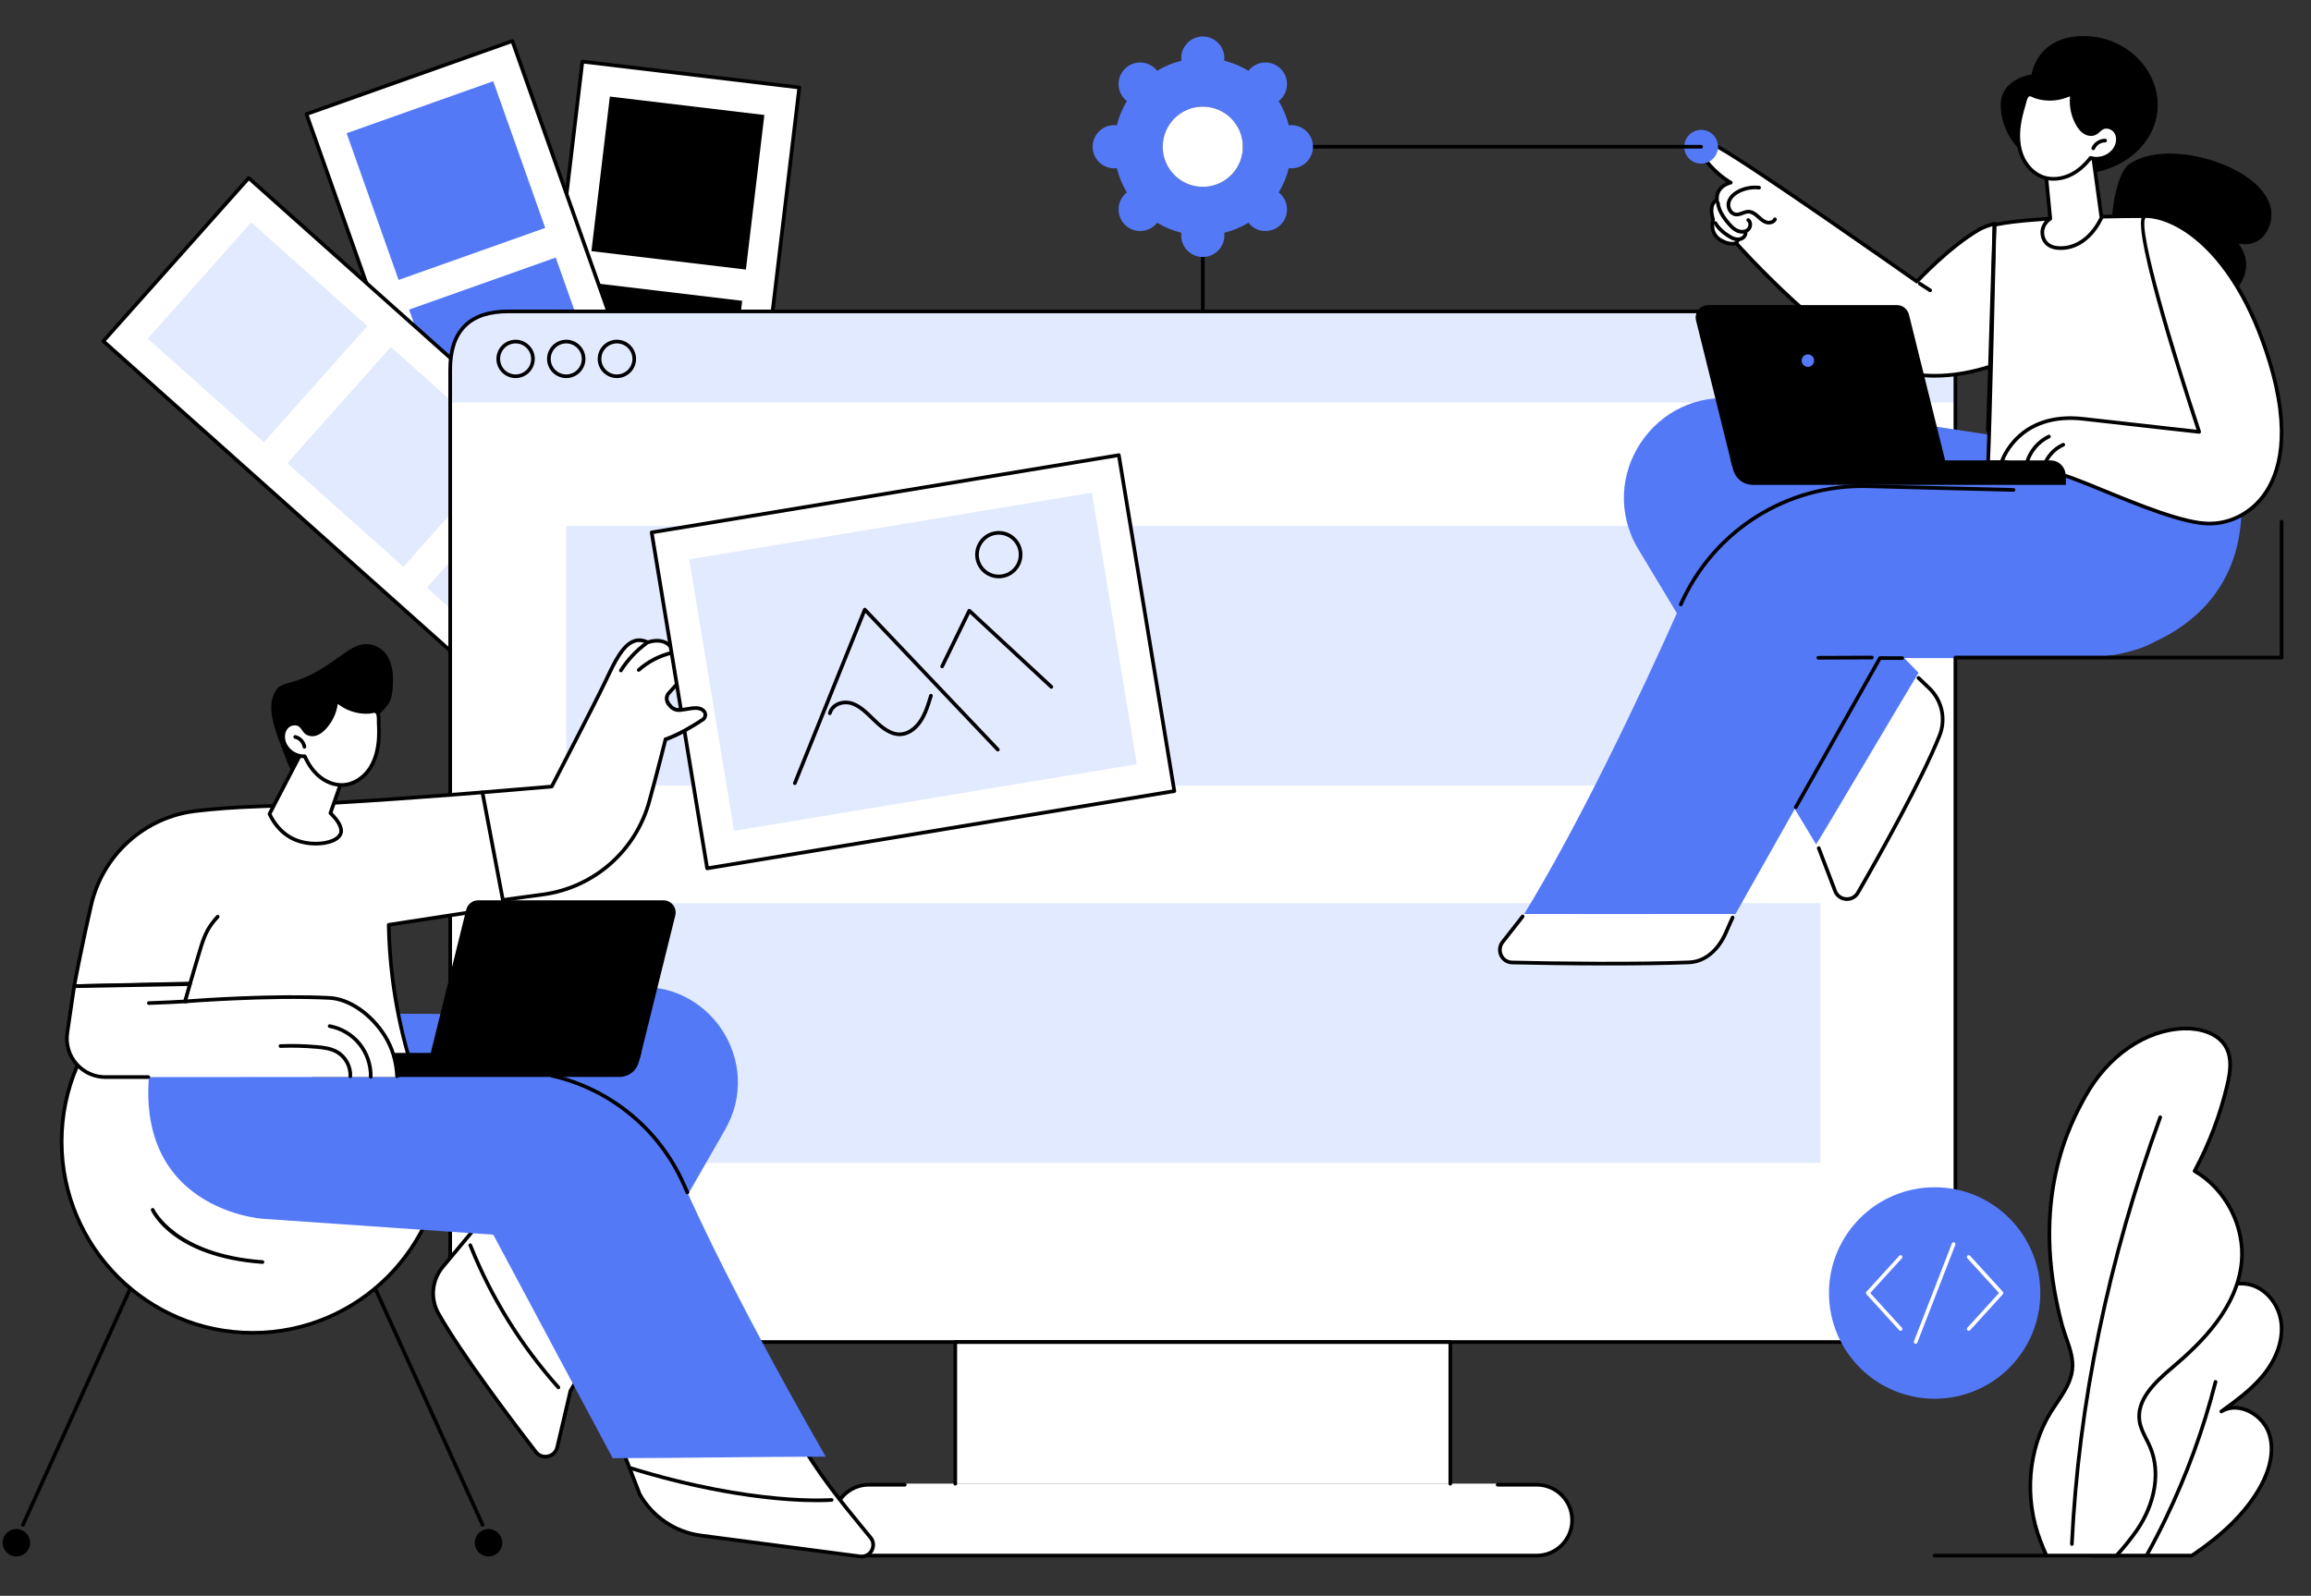 <svg xmlns="http://www.w3.org/2000/svg" xmlns:xlink="http://www.w3.org/1999/xlink" width="485" zoomAndPan="magnify" viewBox="0 0 363.75 251.25" height="335" preserveAspectRatio="xMidYMid meet"><rect x="0" y="0" width="363.75" height="251.25" fill="#333333" stroke="none"/><defs><g></g><clipPath id="dbf42a8a73"><path d="M 130 233 L 248 233 L 248 245.379 L 130 245.379 Z M 130 233 " clip-rule="nonzero"></path></clipPath><clipPath id="10432330a8"><path d="M 0.418 240 L 5 240 L 5 245.379 L 0.418 245.379 Z M 0.418 240 " clip-rule="nonzero"></path></clipPath><clipPath id="d651a6f7a2"><path d="M 74 240 L 80 240 L 80 245.379 L 74 245.379 Z M 74 240 " clip-rule="nonzero"></path></clipPath><clipPath id="700798f434"><path d="M 97 226 L 138 226 L 138 245.379 L 97 245.379 Z M 97 226 " clip-rule="nonzero"></path></clipPath><clipPath id="ea656f9fbe"><path d="M 96 225 L 138 225 L 138 245.379 L 96 245.379 Z M 96 225 " clip-rule="nonzero"></path></clipPath><clipPath id="55ed738c5f"><path d="M 314 5.344 L 340 5.344 L 340 28 L 314 28 Z M 314 5.344 " clip-rule="nonzero"></path></clipPath><clipPath id="b8fa75063c"><path d="M 327 201 L 360 201 L 360 245.379 L 327 245.379 Z M 327 201 " clip-rule="nonzero"></path></clipPath><clipPath id="051cb3a87d"><path d="M 337 217 L 350 217 L 350 245.379 L 337 245.379 Z M 337 217 " clip-rule="nonzero"></path></clipPath><clipPath id="c6911519b4"><path d="M 319 161 L 354 161 L 354 245.379 L 319 245.379 Z M 319 161 " clip-rule="nonzero"></path></clipPath><clipPath id="62aad12500"><path d="M 304 244 L 323 244 L 323 245.379 L 304 245.379 Z M 304 244 " clip-rule="nonzero"></path></clipPath><clipPath id="7e3985339a"><path d="M 171 5.344 L 207 5.344 L 207 41 L 171 41 Z M 171 5.344 " clip-rule="nonzero"></path></clipPath></defs><path fill="#ffffff" d="M 125.809 13.773 L 114.758 106.453 L 80.617 102.379 L 91.668 9.695 L 125.809 13.773 " fill-opacity="1" fill-rule="nonzero"></path><path fill="#000000" d="M 80.938 102.125 L 114.504 106.133 L 125.488 14.027 L 91.918 10.016 Z M 114.758 106.742 L 114.723 106.742 L 80.582 102.664 C 80.426 102.645 80.312 102.5 80.332 102.344 L 91.379 9.664 C 91.398 9.504 91.543 9.391 91.699 9.41 L 125.84 13.488 C 125.918 13.496 125.984 13.535 126.035 13.594 C 126.082 13.656 126.102 13.734 126.094 13.809 L 115.043 106.488 C 115.035 106.562 114.996 106.633 114.934 106.68 C 114.883 106.723 114.82 106.742 114.758 106.742 " fill-opacity="1" fill-rule="nonzero"></path><path fill="#000000" d="M 113.332 76.613 L 110.43 100.949 L 86.117 98.047 L 89.02 73.711 L 113.332 76.613 " fill-opacity="1" fill-rule="nonzero"></path><path fill="#000000" d="M 116.82 47.359 L 113.918 71.695 L 89.605 68.793 L 92.504 44.457 L 116.82 47.359 " fill-opacity="1" fill-rule="nonzero"></path><path fill="#000000" d="M 120.309 18.105 L 117.406 42.441 L 93.09 39.539 L 95.992 15.203 L 120.309 18.105 " fill-opacity="1" fill-rule="nonzero"></path><path fill="#ffffff" d="M 80.645 6.461 L 111.809 94.434 L 79.406 105.934 L 48.238 17.961 L 80.645 6.461 " fill-opacity="1" fill-rule="nonzero"></path><path fill="#000000" d="M 48.609 18.137 L 79.578 105.566 L 111.441 94.258 L 80.469 6.828 Z M 79.406 106.223 C 79.363 106.223 79.32 106.211 79.281 106.195 C 79.211 106.16 79.156 106.102 79.133 106.027 L 47.969 18.059 C 47.914 17.91 47.992 17.742 48.145 17.691 L 80.547 6.191 C 80.621 6.164 80.699 6.168 80.77 6.203 C 80.836 6.234 80.891 6.293 80.918 6.367 L 112.082 94.336 C 112.137 94.484 112.055 94.648 111.906 94.703 L 79.5 106.203 C 79.469 106.215 79.438 106.223 79.406 106.223 " fill-opacity="1" fill-rule="nonzero"></path><path fill="#5479f7" d="M 97.309 68.32 L 105.492 91.418 L 82.414 99.609 L 74.23 76.512 L 97.309 68.32 " fill-opacity="1" fill-rule="nonzero"></path><path fill="#5479f7" d="M 87.473 40.551 L 95.656 63.652 L 72.578 71.844 L 64.395 48.742 L 87.473 40.551 " fill-opacity="1" fill-rule="nonzero"></path><path fill="#5479f7" d="M 77.637 12.785 L 85.82 35.883 L 62.738 44.074 L 54.559 20.977 L 77.637 12.785 " fill-opacity="1" fill-rule="nonzero"></path><path fill="#ffffff" d="M 39.148 28.027 L 108.746 90.148 L 85.863 115.836 L 16.266 53.711 L 39.148 28.027 " fill-opacity="1" fill-rule="nonzero"></path><path fill="#000000" d="M 16.672 53.688 L 85.84 115.426 L 108.34 90.172 L 39.172 28.434 Z M 85.863 116.121 C 85.793 116.121 85.723 116.098 85.672 116.051 L 16.074 53.926 C 15.953 53.824 15.945 53.641 16.051 53.52 L 38.934 27.836 C 38.984 27.777 39.055 27.746 39.133 27.738 C 39.207 27.738 39.281 27.762 39.34 27.812 L 108.938 89.934 C 109.055 90.039 109.066 90.223 108.961 90.34 L 86.078 116.027 C 86.027 116.082 85.957 116.117 85.879 116.121 L 85.863 116.121 " fill-opacity="1" fill-rule="nonzero"></path><path fill="#e2eaff" d="M 83.484 74.234 L 101.762 90.547 L 85.461 108.84 L 67.188 92.527 L 83.484 74.234 " fill-opacity="1" fill-rule="nonzero"></path><path fill="#e2eaff" d="M 61.516 54.629 L 79.793 70.941 L 63.496 89.23 L 45.219 72.922 L 61.516 54.629 " fill-opacity="1" fill-rule="nonzero"></path><path fill="#e2eaff" d="M 39.547 35.02 L 57.824 51.332 L 41.527 69.625 L 23.25 53.312 L 39.547 35.02 " fill-opacity="1" fill-rule="nonzero"></path><path fill="#ffffff" d="M 298.582 211.289 L 80.055 211.289 C 74.977 211.289 70.859 207.168 70.859 202.086 L 70.859 58.23 C 70.859 53.148 72.961 49.023 80.055 49.023 L 298.582 49.023 C 303.66 49.023 307.777 53.148 307.777 58.23 L 307.777 202.086 C 307.777 207.168 303.66 211.289 298.582 211.289 " fill-opacity="1" fill-rule="nonzero"></path><path fill="#e2eaff" d="M 307.777 63.367 L 307.777 56.961 C 307.777 52.578 304.227 49.023 299.844 49.023 L 78.793 49.023 C 74.41 49.023 70.859 52.578 70.859 56.961 L 70.859 63.367 L 307.777 63.367 " fill-opacity="1" fill-rule="nonzero"></path><path fill="#000000" d="M 81.156 54.066 C 79.809 54.066 78.715 55.16 78.715 56.508 C 78.715 57.855 79.809 58.953 81.156 58.953 C 82.504 58.953 83.602 57.855 83.602 56.508 C 83.602 55.16 82.504 54.066 81.156 54.066 Z M 81.156 59.527 C 79.492 59.527 78.137 58.172 78.137 56.508 C 78.137 54.844 79.492 53.488 81.156 53.488 C 82.82 53.488 84.176 54.844 84.176 56.508 C 84.176 58.172 82.82 59.527 81.156 59.527 " fill-opacity="1" fill-rule="nonzero"></path><path fill="#000000" d="M 89.129 54.066 C 87.781 54.066 86.684 55.16 86.684 56.508 C 86.684 57.855 87.781 58.953 89.129 58.953 C 90.473 58.953 91.57 57.855 91.57 56.508 C 91.57 55.16 90.473 54.066 89.129 54.066 Z M 89.129 59.527 C 87.461 59.527 86.109 58.172 86.109 56.508 C 86.109 54.844 87.461 53.488 89.129 53.488 C 90.793 53.488 92.148 54.844 92.148 56.508 C 92.148 58.172 90.793 59.527 89.129 59.527 " fill-opacity="1" fill-rule="nonzero"></path><path fill="#000000" d="M 97.098 54.066 C 95.75 54.066 94.656 55.16 94.656 56.508 C 94.656 57.855 95.75 58.953 97.098 58.953 C 98.445 58.953 99.543 57.855 99.543 56.508 C 99.543 55.16 98.445 54.066 97.098 54.066 Z M 97.098 59.527 C 95.434 59.527 94.078 58.172 94.078 56.508 C 94.078 54.844 95.434 53.488 97.098 53.488 C 98.762 53.488 100.117 54.844 100.117 56.508 C 100.117 58.172 98.762 59.527 97.098 59.527 " fill-opacity="1" fill-rule="nonzero"></path><path fill="#ffffff" d="M 241.871 233.582 L 136.766 233.582 C 133.684 233.582 131.188 236.078 131.188 239.16 C 131.188 242.242 133.684 244.738 136.766 244.738 L 241.871 244.738 C 244.953 244.738 247.453 242.242 247.453 239.16 C 247.453 236.078 244.953 233.582 241.871 233.582 " fill-opacity="1" fill-rule="nonzero"></path><g clip-path="url(#dbf42a8a73)"><path fill="#000000" d="M 241.875 245.203 L 136.766 245.203 C 133.531 245.203 130.898 242.57 130.898 239.336 C 130.898 236.102 133.531 233.473 136.766 233.473 L 142.418 233.473 C 142.578 233.473 142.703 233.602 142.703 233.758 C 142.703 233.918 142.578 234.047 142.418 234.047 L 136.766 234.047 C 133.848 234.047 131.477 236.422 131.477 239.336 C 131.477 242.254 133.848 244.625 136.766 244.625 L 241.875 244.625 C 244.789 244.625 247.164 242.254 247.164 239.336 C 247.164 236.422 244.789 234.047 241.875 234.047 L 235.73 234.047 C 235.574 234.047 235.441 233.918 235.441 233.758 C 235.441 233.602 235.574 233.473 235.73 233.473 L 241.875 233.473 C 245.109 233.473 247.738 236.102 247.738 239.336 C 247.738 242.57 245.109 245.203 241.875 245.203 " fill-opacity="1" fill-rule="nonzero"></path></g><path fill="#ffffff" d="M 150.359 233.602 L 150.359 211.289 L 228.277 211.289 L 228.277 233.602 L 150.359 233.602 " fill-opacity="1" fill-rule="nonzero"></path><path fill="#000000" d="M 228.277 233.891 C 228.117 233.891 227.992 233.762 227.992 233.602 L 227.992 211.578 L 150.648 211.578 L 150.648 233.602 C 150.648 233.762 150.52 233.891 150.359 233.891 C 150.203 233.891 150.074 233.762 150.074 233.602 L 150.074 211.289 C 150.074 211.129 150.203 211.004 150.359 211.004 L 228.277 211.004 C 228.438 211.004 228.566 211.129 228.566 211.289 L 228.566 233.602 C 228.566 233.762 228.438 233.891 228.277 233.891 " fill-opacity="1" fill-rule="nonzero"></path><path fill="#000000" d="M 80.055 49.312 C 74.062 49.312 71.148 52.23 71.148 58.23 L 71.148 202.086 C 71.148 207.004 75.145 211.004 80.055 211.004 L 298.582 211.004 C 303.496 211.004 307.492 207.004 307.492 202.086 L 307.492 58.23 C 307.492 53.312 303.496 49.312 298.582 49.312 Z M 298.582 211.578 L 80.055 211.578 C 74.824 211.578 70.57 207.32 70.57 202.086 L 70.57 58.23 C 70.57 51.93 73.762 48.738 80.055 48.738 L 298.582 48.738 C 303.812 48.738 308.066 52.996 308.066 58.23 L 308.066 202.086 C 308.066 207.32 303.812 211.578 298.582 211.578 " fill-opacity="1" fill-rule="nonzero"></path><path fill="#e2eaff" d="M 286.523 123.688 L 89.129 123.688 L 89.129 82.809 L 286.523 82.809 L 286.523 123.688 " fill-opacity="1" fill-rule="nonzero"></path><path fill="#e2eaff" d="M 286.523 183.078 L 89.129 183.078 L 89.129 142.199 L 286.523 142.199 L 286.523 183.078 " fill-opacity="1" fill-rule="nonzero"></path><path fill="#5479f7" d="M 321.141 203.574 C 321.141 212.766 313.695 220.219 304.512 220.219 C 295.328 220.219 287.879 212.766 287.879 203.574 C 287.879 194.379 295.328 186.926 304.512 186.926 C 313.695 186.926 321.141 194.379 321.141 203.574 " fill-opacity="1" fill-rule="nonzero"></path><path fill="#ffffff" d="M 299.152 209.531 C 299.074 209.531 298.992 209.5 298.938 209.438 L 293.773 203.766 C 293.672 203.656 293.672 203.488 293.773 203.379 L 298.938 197.711 C 299.047 197.59 299.227 197.582 299.344 197.688 C 299.461 197.797 299.469 197.98 299.363 198.098 L 294.375 203.574 L 299.363 209.047 C 299.469 209.164 299.461 209.348 299.344 209.457 C 299.289 209.504 299.219 209.531 299.152 209.531 " fill-opacity="1" fill-rule="nonzero"></path><path fill="#ffffff" d="M 309.871 209.531 C 309.801 209.531 309.734 209.504 309.676 209.457 C 309.559 209.348 309.551 209.164 309.656 209.047 L 314.645 203.574 L 309.656 198.098 C 309.551 197.98 309.559 197.797 309.676 197.688 C 309.797 197.582 309.977 197.59 310.086 197.711 L 315.25 203.379 C 315.352 203.488 315.352 203.656 315.25 203.766 L 310.086 209.438 C 310.027 209.5 309.949 209.531 309.871 209.531 " fill-opacity="1" fill-rule="nonzero"></path><path fill="#ffffff" d="M 301.527 211.562 C 301.492 211.562 301.457 211.555 301.422 211.543 C 301.273 211.484 301.199 211.316 301.258 211.168 L 307.227 195.77 C 307.285 195.617 307.453 195.547 307.602 195.602 C 307.75 195.66 307.82 195.828 307.766 195.977 L 301.793 211.375 C 301.75 211.492 301.641 211.562 301.527 211.562 " fill-opacity="1" fill-rule="nonzero"></path><path fill="#ffffff" d="M 69.863 179.734 C 69.863 196.363 56.398 209.844 39.785 209.844 C 23.172 209.844 9.703 196.363 9.703 179.734 C 9.703 163.105 23.172 149.625 39.785 149.625 C 56.398 149.625 69.863 163.105 69.863 179.734 " fill-opacity="1" fill-rule="nonzero"></path><path fill="#000000" d="M 39.785 149.918 C 23.355 149.918 9.992 163.293 9.992 179.734 C 9.992 196.18 23.355 209.555 39.785 209.555 C 56.211 209.555 69.574 196.18 69.574 179.734 C 69.574 163.293 56.211 149.918 39.785 149.918 Z M 39.785 210.133 C 23.039 210.133 9.414 196.496 9.414 179.734 C 9.414 162.977 23.039 149.34 39.785 149.34 C 56.527 149.34 70.152 162.977 70.152 179.734 C 70.152 196.496 56.527 210.133 39.785 210.133 " fill-opacity="1" fill-rule="nonzero"></path><path fill="#000000" d="M 41.312 198.988 L 41.293 198.988 C 27.219 197.969 23.902 190.898 23.766 190.598 C 23.699 190.453 23.766 190.281 23.91 190.215 C 24.055 190.152 24.227 190.215 24.293 190.359 C 24.324 190.43 27.633 197.422 41.336 198.414 C 41.492 198.426 41.613 198.562 41.602 198.723 C 41.59 198.875 41.465 198.988 41.312 198.988 " fill-opacity="1" fill-rule="nonzero"></path><path fill="#000000" d="M 3.605 240.379 C 3.566 240.379 3.527 240.367 3.488 240.352 C 3.344 240.285 3.277 240.113 3.344 239.969 L 20.246 202.734 C 20.312 202.586 20.484 202.523 20.629 202.59 C 20.773 202.656 20.84 202.824 20.773 202.973 L 3.867 240.211 C 3.82 240.316 3.715 240.379 3.605 240.379 " fill-opacity="1" fill-rule="nonzero"></path><g clip-path="url(#10432330a8)"><path fill="#000000" d="M 4.742 242.895 C 4.742 244.09 3.773 245.059 2.578 245.059 C 1.383 245.059 0.414 244.09 0.414 242.895 C 0.414 241.695 1.383 240.727 2.578 240.727 C 3.773 240.727 4.742 241.695 4.742 242.895 " fill-opacity="1" fill-rule="nonzero"></path></g><g clip-path="url(#d651a6f7a2)"><path fill="#000000" d="M 79.059 242.895 C 79.059 244.09 78.09 245.059 76.895 245.059 C 75.699 245.059 74.73 244.09 74.73 242.895 C 74.73 241.695 75.699 240.727 76.895 240.727 C 78.09 240.727 79.059 241.695 79.059 242.895 " fill-opacity="1" fill-rule="nonzero"></path></g><path fill="#000000" d="M 75.961 240.379 C 75.852 240.379 75.75 240.316 75.699 240.211 L 58.797 202.973 C 58.73 202.824 58.793 202.656 58.938 202.59 C 59.082 202.523 59.254 202.586 59.32 202.734 L 76.227 239.969 C 76.289 240.113 76.227 240.285 76.082 240.352 C 76.043 240.367 76.004 240.379 75.961 240.379 " fill-opacity="1" fill-rule="nonzero"></path><path fill="#ffffff" d="M 78.609 188.762 C 75.613 192.355 72.617 195.953 69.621 199.551 C 67.957 201.637 67.723 204.527 69.039 206.848 C 72.68 213.238 80.395 223.469 84.348 228.594 C 85.328 229.863 87.34 229.426 87.703 227.863 L 89.785 218.992 C 90.777 217.312 91.773 215.633 92.766 213.953 C 88.047 205.555 83.328 197.16 78.609 188.762 " fill-opacity="1" fill-rule="nonzero"></path><path fill="#000000" d="M 78.562 189.27 L 69.844 199.734 C 68.242 201.742 68.023 204.48 69.289 206.703 C 72.883 213.012 80.41 223.016 84.574 228.418 C 84.965 228.926 85.57 229.145 86.195 229.008 C 86.82 228.875 87.277 228.422 87.426 227.801 L 89.504 218.926 C 89.512 218.898 89.52 218.871 89.535 218.844 L 92.434 213.949 Z M 85.844 229.625 C 85.176 229.625 84.543 229.316 84.117 228.77 C 79.945 223.355 72.398 213.328 68.789 206.988 C 67.406 204.559 67.645 201.57 69.395 199.371 L 78.391 188.578 C 78.449 188.504 78.543 188.465 78.637 188.473 C 78.73 188.48 78.816 188.539 78.863 188.621 L 93.016 213.812 C 93.066 213.902 93.066 214.012 93.016 214.102 L 90.055 219.102 L 87.984 227.93 C 87.789 228.762 87.152 229.391 86.316 229.574 C 86.16 229.605 86 229.625 85.844 229.625 " fill-opacity="1" fill-rule="nonzero"></path><path fill="#000000" d="M 87.891 218.723 C 87.809 218.723 87.73 218.691 87.676 218.625 C 81.742 211.988 77.062 204.43 73.758 196.16 C 73.699 196.016 73.77 195.848 73.918 195.789 C 74.066 195.727 74.234 195.801 74.293 195.949 C 77.57 204.152 82.219 211.652 88.105 218.242 C 88.211 218.359 88.199 218.543 88.082 218.648 C 88.027 218.699 87.957 218.723 87.891 218.723 " fill-opacity="1" fill-rule="nonzero"></path><g clip-path="url(#700798f434)"><path fill="#ffffff" d="M 125.379 226.027 L 97.113 226.027 L 100.691 235.258 C 102.699 238.816 106.262 241.223 110.309 241.754 L 135.375 245.043 C 137.012 245.258 138.07 243.359 137.027 242.078 C 133.941 238.289 129.004 232.598 125.379 226.027 " fill-opacity="1" fill-rule="nonzero"></path></g><g clip-path="url(#ea656f9fbe)"><path fill="#000000" d="M 100.953 235.133 C 102.906 238.586 106.418 240.953 110.348 241.469 L 135.414 244.758 C 136.176 244.855 136.711 244.422 136.953 243.98 C 137.199 243.543 137.289 242.859 136.801 242.262 C 136.414 241.785 136 241.281 135.559 240.746 C 132.527 237.062 128.383 232.023 125.207 226.316 L 97.535 226.316 Z M 135.629 245.348 C 135.531 245.348 135.434 245.34 135.336 245.328 L 110.27 242.039 C 106.156 241.5 102.48 239.016 100.441 235.398 C 100.434 235.387 100.43 235.375 100.422 235.363 L 96.844 226.133 C 96.812 226.043 96.824 225.941 96.875 225.863 C 96.93 225.785 97.02 225.738 97.113 225.738 L 125.379 225.738 C 125.484 225.738 125.582 225.797 125.633 225.887 C 128.789 231.609 132.961 236.68 136.004 240.379 C 136.445 240.914 136.863 241.422 137.25 241.895 C 137.809 242.582 137.887 243.488 137.457 244.262 C 137.074 244.949 136.391 245.348 135.629 245.348 " fill-opacity="1" fill-rule="nonzero"></path></g><path fill="#5479f7" d="M 99.066 155.547 L 69.59 159.637 L 47.758 159.535 C 44.051 172.777 86.949 177.793 86.949 177.793 C 82.699 182.641 78.453 187.492 74.203 192.344 C 77.039 193.695 81.168 196.086 85.18 200.172 C 90.047 205.125 92.504 210.305 93.723 213.477 C 100.488 201.66 107.254 189.848 114.023 178.035 C 120.418 167.234 111.5 153.82 99.066 155.547 " fill-opacity="1" fill-rule="nonzero"></path><path fill="#5479f7" d="M 129.969 229.336 C 122.605 216.535 113.344 199.395 107.602 186.414 C 102.703 175.355 91.637 168.34 79.551 168.645 L 56.508 169.223 L 56.859 157.316 L 54.93 156.965 L 24.625 162.547 C 17.648 190.316 41.332 191.887 41.332 191.887 C 42 191.93 77.645 194.395 77.645 194.395 C 83.91 206.121 90.176 217.852 96.441 229.582 C 107.215 229.559 119.199 229.355 129.969 229.336 " fill-opacity="1" fill-rule="nonzero"></path><path fill="#000000" d="M 108.191 188.027 C 108.082 188.027 107.977 187.965 107.93 187.855 C 107.727 187.41 107.527 186.969 107.336 186.531 C 103.562 178.008 95.891 171.695 86.809 169.645 C 86.652 169.609 86.555 169.457 86.59 169.301 C 86.625 169.145 86.781 169.051 86.934 169.082 C 96.195 171.172 104.016 177.609 107.863 186.297 C 108.055 186.734 108.254 187.172 108.453 187.617 C 108.52 187.766 108.453 187.934 108.309 188 C 108.27 188.02 108.23 188.027 108.191 188.027 " fill-opacity="1" fill-rule="nonzero"></path><path fill="#000000" d="M 128.613 236.508 C 124.219 236.508 113.781 235.926 99.156 231.418 C 99.004 231.371 98.922 231.207 98.969 231.055 C 99.016 230.902 99.176 230.816 99.328 230.863 C 118.789 236.867 130.758 235.871 130.875 235.863 C 131.035 235.852 131.176 235.965 131.188 236.121 C 131.203 236.281 131.086 236.422 130.926 236.438 C 130.898 236.441 130.102 236.508 128.613 236.508 " fill-opacity="1" fill-rule="nonzero"></path><path fill="#ffffff" d="M 70.309 129.973 L 75.934 124.75 L 86.844 123.836 C 86.844 123.836 93.508 111.016 95.238 107.391 C 96.969 103.77 98.77 99.551 101.961 101.141 C 101.961 101.141 104.988 99.93 106.051 102.699 C 106.051 102.699 107.801 102.363 109.559 104.75 C 111.312 107.133 111.09 108.504 110.195 109.371 C 109.301 110.238 106.621 107.625 106.621 107.625 L 105.262 109.133 C 104.914 109.516 104.828 110.07 105.062 110.531 C 105.387 111.168 106.004 111.914 107.098 111.789 C 108.57 111.621 109.965 111.113 110.766 111.926 C 111.156 112.324 111.086 112.98 110.621 113.289 C 109.508 114.035 107.102 115.547 104.754 116.406 C 104.754 116.406 103.605 121.047 102.195 126.176 C 100.055 133.977 93.469 139.742 85.461 140.832 L 78.734 141.746 L 70.309 129.973 " fill-opacity="1" fill-rule="nonzero"></path><path fill="#000000" d="M 70.691 130.012 L 78.867 141.438 L 85.422 140.547 C 93.328 139.469 99.805 133.801 101.918 126.098 C 103.309 121.031 104.461 116.383 104.473 116.336 C 104.496 116.242 104.566 116.168 104.652 116.137 C 106.941 115.301 109.273 113.844 110.461 113.051 C 110.613 112.949 110.711 112.789 110.727 112.605 C 110.746 112.43 110.684 112.254 110.562 112.129 C 110.043 111.605 109.152 111.754 108.117 111.93 C 107.797 111.98 107.465 112.039 107.129 112.074 C 106.148 112.191 105.328 111.684 104.805 110.66 C 104.523 110.105 104.617 109.414 105.047 108.941 L 106.41 107.434 C 106.461 107.375 106.535 107.34 106.613 107.336 C 106.691 107.332 106.766 107.363 106.824 107.418 C 107.824 108.395 109.523 109.625 109.996 109.164 C 110.348 108.82 111.426 107.773 109.324 104.918 C 107.711 102.727 106.168 102.973 106.105 102.984 C 105.969 103.008 105.832 102.934 105.785 102.805 C 105.516 102.109 105.09 101.629 104.52 101.375 C 103.406 100.887 102.082 101.402 102.066 101.41 C 101.992 101.438 101.906 101.434 101.832 101.398 C 101.148 101.059 100.523 100.996 99.922 101.203 C 98.215 101.793 96.965 104.434 95.75 106.984 L 95.496 107.516 C 93.785 111.102 87.168 123.84 87.102 123.969 C 87.055 124.059 86.969 124.117 86.871 124.125 L 76.059 125.027 Z M 78.734 142.035 C 78.641 142.035 78.555 141.992 78.5 141.914 L 70.074 130.141 C 69.992 130.023 70.008 129.859 70.113 129.762 L 75.738 124.535 C 75.785 124.492 75.848 124.465 75.91 124.461 L 86.664 123.562 C 87.395 122.152 93.367 110.641 94.977 107.266 L 95.23 106.738 C 96.492 104.078 97.801 101.328 99.734 100.656 C 100.445 100.41 101.199 100.469 101.977 100.828 C 102.367 100.695 103.613 100.352 104.746 100.848 C 105.406 101.137 105.91 101.656 106.238 102.395 C 106.812 102.395 108.309 102.566 109.789 104.574 C 111.383 106.742 111.586 108.426 110.395 109.578 C 109.465 110.484 107.41 108.754 106.641 108.039 L 105.473 109.328 C 105.207 109.625 105.145 110.055 105.32 110.402 C 105.734 111.215 106.32 111.582 107.062 111.504 C 107.387 111.465 107.711 111.41 108.023 111.359 C 109.164 111.168 110.242 110.984 110.969 111.723 C 111.215 111.973 111.336 112.316 111.301 112.668 C 111.266 113.02 111.078 113.336 110.781 113.531 C 109.598 114.32 107.293 115.758 104.996 116.625 C 104.789 117.457 103.73 121.684 102.473 126.25 C 100.297 134.176 93.637 140.012 85.5 141.117 L 78.773 142.031 C 78.758 142.035 78.746 142.035 78.734 142.035 " fill-opacity="1" fill-rule="nonzero"></path><path fill="#000000" d="M 100.535 105.766 C 100.457 105.766 100.375 105.734 100.32 105.668 C 100.215 105.551 100.227 105.367 100.344 105.262 C 101.898 103.883 103.797 102.914 105.828 102.469 C 105.98 102.434 106.137 102.531 106.168 102.688 C 106.203 102.844 106.105 102.996 105.949 103.031 C 104.016 103.457 102.207 104.379 100.727 105.695 C 100.672 105.742 100.602 105.766 100.535 105.766 " fill-opacity="1" fill-rule="nonzero"></path><path fill="#000000" d="M 97.727 105.852 C 97.672 105.852 97.617 105.836 97.57 105.805 C 97.438 105.719 97.398 105.539 97.484 105.406 C 98.578 103.695 99.965 102.219 101.602 101.016 C 101.73 100.922 101.91 100.949 102.004 101.078 C 102.098 101.207 102.07 101.387 101.941 101.48 C 100.363 102.641 99.023 104.066 97.969 105.719 C 97.914 105.805 97.82 105.852 97.727 105.852 " fill-opacity="1" fill-rule="nonzero"></path><path fill="#ffffff" d="M 75.934 124.75 L 79.363 142.801 L 61.184 145.605 C 61.23 148.203 61.41 151.043 61.789 154.082 C 62.379 158.777 63.328 162.941 64.367 166.492 C 52.18 166.113 39.23 165.512 27.043 165.133 L 29.879 154.852 L 11.672 155.266 C 11.672 155.266 12.84 149.012 14.359 142.453 C 16.188 134.543 22.781 128.617 30.836 127.684 C 33.672 127.355 36.938 127.09 40.609 126.969 C 55.164 126.492 75.934 124.75 75.934 124.75 " fill-opacity="1" fill-rule="nonzero"></path><path fill="#000000" d="M 27.418 164.855 C 33.402 165.043 39.66 165.289 45.715 165.523 C 51.762 165.762 58.008 166.004 63.98 166.191 C 62.848 162.242 62.016 158.184 61.504 154.117 C 61.152 151.309 60.945 148.445 60.895 145.609 C 60.891 145.465 60.996 145.344 61.141 145.32 L 79.023 142.562 L 75.699 125.059 C 73.254 125.258 54.141 126.816 40.617 127.258 C 37.281 127.367 34 127.605 30.871 127.969 C 22.965 128.883 16.441 134.73 14.641 142.52 C 13.344 148.121 12.289 153.562 12.023 154.969 L 29.871 154.562 C 29.969 154.562 30.047 154.602 30.105 154.672 C 30.16 154.746 30.18 154.84 30.156 154.926 Z M 64.367 166.781 L 64.355 166.781 C 58.262 166.59 51.871 166.344 45.695 166.102 C 39.516 165.859 33.129 165.609 27.035 165.422 C 26.945 165.418 26.863 165.375 26.812 165.305 C 26.758 165.234 26.742 165.145 26.766 165.055 L 29.496 155.148 L 11.68 155.555 C 11.586 155.555 11.512 155.52 11.453 155.453 C 11.398 155.387 11.375 155.297 11.391 155.211 C 11.402 155.152 12.574 148.875 14.078 142.387 C 15.934 134.363 22.656 128.34 30.805 127.395 C 33.949 127.031 37.246 126.793 40.598 126.684 C 54.98 126.211 75.703 124.477 75.91 124.461 C 76.055 124.445 76.191 124.547 76.219 124.695 L 79.645 142.75 C 79.66 142.824 79.641 142.906 79.598 142.969 C 79.551 143.031 79.484 143.074 79.406 143.086 L 61.477 145.852 C 61.535 148.586 61.738 151.34 62.078 154.047 C 62.598 158.211 63.461 162.371 64.641 166.414 C 64.668 166.5 64.648 166.598 64.594 166.668 C 64.539 166.742 64.453 166.781 64.367 166.781 " fill-opacity="1" fill-rule="nonzero"></path><path fill="#000000" d="M 29.895 155.227 C 29.867 155.227 29.84 155.223 29.816 155.215 C 29.664 155.172 29.574 155.012 29.617 154.859 C 29.84 154.094 30.297 152.531 30.926 150.426 C 31.598 148.156 32.008 146.785 33.074 145.309 C 33.371 144.895 33.703 144.496 34.055 144.129 C 34.164 144.012 34.348 144.008 34.465 144.121 C 34.578 144.23 34.582 144.414 34.473 144.527 C 34.137 144.879 33.824 145.254 33.539 145.645 C 32.57 146.984 32.207 148.133 31.477 150.59 C 30.852 152.695 30.395 154.258 30.172 155.02 C 30.137 155.148 30.02 155.227 29.895 155.227 " fill-opacity="1" fill-rule="nonzero"></path><path fill="#000000" d="M 97.535 169.551 L 49.176 169.551 L 49.176 168.094 C 49.176 166.812 50.215 165.773 51.496 165.773 L 100.938 165.773 L 100.539 167.25 C 100.172 168.609 98.941 169.551 97.535 169.551 " fill-opacity="1" fill-rule="nonzero"></path><path fill="#000000" d="M 98.914 167.84 L 69.738 167.84 C 68.492 167.84 67.578 166.672 67.879 165.461 L 73.391 143.207 C 73.605 142.348 74.371 141.75 75.254 141.75 L 104.43 141.75 C 105.676 141.75 106.59 142.918 106.289 144.129 L 100.777 166.383 C 100.562 167.242 99.797 167.84 98.914 167.84 " fill-opacity="1" fill-rule="nonzero"></path><path fill="#ffffff" d="M 11.672 155.266 L 10.59 162.629 C 10.047 166.34 12.965 169.652 16.711 169.578 C 31.977 169.57 47.242 169.566 62.504 169.562 C 62.441 168.035 62.113 165.523 60.559 163.062 C 58.227 159.375 54.711 157.258 51.879 157.113 C 42.211 156.617 29.117 157.664 29.117 157.664 L 29.895 154.941 L 11.672 155.266 " fill-opacity="1" fill-rule="nonzero"></path><path fill="#000000" d="M 16.582 169.867 C 14.766 169.867 13.035 169.086 11.824 167.715 C 10.586 166.309 10.035 164.438 10.305 162.586 L 11.387 155.223 C 11.41 155.086 11.527 154.98 11.668 154.977 L 29.891 154.648 C 29.988 154.645 30.07 154.691 30.125 154.762 C 30.18 154.836 30.199 154.93 30.172 155.02 L 29.508 157.348 C 31.816 157.176 43.281 156.383 51.895 156.824 C 55.07 156.988 58.566 159.375 60.801 162.906 C 62 164.805 62.668 167 62.789 169.426 C 62.797 169.586 62.672 169.719 62.516 169.727 C 62.355 169.738 62.219 169.613 62.211 169.453 C 62.098 167.129 61.461 165.027 60.312 163.215 C 58.211 159.887 54.816 157.551 51.867 157.402 C 42.328 156.914 29.27 157.941 29.141 157.953 C 29.043 157.957 28.953 157.922 28.895 157.848 C 28.832 157.777 28.812 157.676 28.84 157.586 L 29.512 155.234 L 11.922 155.551 L 10.875 162.668 C 10.629 164.355 11.133 166.055 12.258 167.332 C 13.383 168.609 15.008 169.332 16.707 169.289 L 23.34 169.285 C 23.496 169.285 23.625 169.414 23.625 169.574 C 23.625 169.734 23.496 169.863 23.34 169.863 L 16.711 169.867 C 16.668 169.867 16.625 169.867 16.582 169.867 " fill-opacity="1" fill-rule="nonzero"></path><path fill="#000000" d="M 23.426 158.215 C 23.273 158.215 23.145 158.094 23.141 157.941 C 23.133 157.781 23.258 157.648 23.414 157.641 C 24.473 157.598 25.535 157.555 26.598 157.512 C 27.184 157.484 27.613 157.461 28.055 157.434 C 28.445 157.414 28.844 157.391 29.363 157.367 C 29.516 157.355 29.656 157.48 29.664 157.641 C 29.672 157.801 29.551 157.934 29.391 157.941 C 28.875 157.965 28.477 157.988 28.086 158.012 C 27.645 158.035 27.211 158.062 26.625 158.086 C 25.559 158.133 24.496 158.176 23.438 158.215 L 23.426 158.215 " fill-opacity="1" fill-rule="nonzero"></path><path fill="#000000" d="M 55.137 169.746 L 55.125 169.746 C 54.965 169.738 54.844 169.602 54.852 169.441 C 54.926 168.012 54.141 166.574 52.895 165.867 C 51.984 165.348 50.906 165.215 49.875 165.125 C 47.98 164.957 46.055 164.906 44.16 164.98 C 44 164.996 43.867 164.863 43.859 164.703 C 43.852 164.547 43.977 164.41 44.137 164.406 C 46.059 164.328 48.008 164.379 49.926 164.551 C 50.973 164.641 52.168 164.789 53.18 165.363 C 54.613 166.176 55.516 167.828 55.426 169.473 C 55.418 169.625 55.289 169.746 55.137 169.746 " fill-opacity="1" fill-rule="nonzero"></path><path fill="#000000" d="M 58.352 169.824 L 58.344 169.824 C 58.188 169.82 58.059 169.688 58.062 169.527 C 58.109 167.742 57.488 165.922 56.363 164.535 C 55.242 163.145 53.59 162.164 51.832 161.836 C 51.676 161.809 51.574 161.656 51.602 161.5 C 51.629 161.344 51.781 161.238 51.938 161.27 C 53.828 161.621 55.602 162.676 56.812 164.168 C 58.023 165.664 58.688 167.621 58.641 169.543 C 58.637 169.699 58.508 169.824 58.352 169.824 " fill-opacity="1" fill-rule="nonzero"></path><path fill="#ffffff" d="M 184.84 124.551 L 111.309 136.715 L 102.574 83.824 L 176.105 71.656 L 184.84 124.551 " fill-opacity="1" fill-rule="nonzero"></path><path fill="#000000" d="M 102.906 84.059 L 111.547 136.383 L 184.508 124.312 L 175.867 71.988 Z M 111.309 137.004 C 111.172 137.004 111.051 136.902 111.023 136.762 L 102.289 83.871 C 102.277 83.793 102.297 83.719 102.34 83.656 C 102.387 83.594 102.453 83.551 102.527 83.539 L 176.059 71.375 C 176.215 71.344 176.363 71.453 176.387 71.609 L 185.125 124.504 C 185.137 124.578 185.117 124.656 185.074 124.719 C 185.027 124.781 184.961 124.824 184.887 124.836 L 111.359 137 C 111.34 137.004 111.324 137.004 111.309 137.004 " fill-opacity="1" fill-rule="nonzero"></path><path fill="#e2eaff" d="M 108.48 88.059 L 171.871 77.57 L 178.934 120.316 L 115.539 130.805 L 108.48 88.059 " fill-opacity="1" fill-rule="nonzero"></path><path fill="#000000" d="M 125.109 123.598 C 125.074 123.598 125.035 123.59 125 123.574 C 124.855 123.516 124.781 123.348 124.84 123.199 L 135.848 95.867 C 135.883 95.777 135.965 95.711 136.059 95.691 C 136.156 95.676 136.258 95.707 136.324 95.777 L 157.266 117.824 C 157.375 117.938 157.371 118.121 157.258 118.23 C 157.141 118.34 156.957 118.336 156.848 118.219 L 136.215 96.5 L 125.375 123.418 C 125.332 123.527 125.223 123.598 125.109 123.598 " fill-opacity="1" fill-rule="nonzero"></path><path fill="#000000" d="M 165.484 108.434 C 165.414 108.434 165.344 108.406 165.289 108.355 L 152.656 96.625 L 148.547 105.047 C 148.48 105.188 148.305 105.25 148.164 105.18 C 148.02 105.109 147.961 104.938 148.031 104.793 L 152.309 96.023 C 152.348 95.941 152.426 95.883 152.516 95.867 C 152.602 95.852 152.695 95.879 152.762 95.941 L 165.68 107.934 C 165.797 108.039 165.805 108.223 165.695 108.34 C 165.641 108.402 165.562 108.434 165.484 108.434 " fill-opacity="1" fill-rule="nonzero"></path><path fill="#000000" d="M 157.211 84.18 C 157.043 84.18 156.871 84.191 156.699 84.219 C 155.871 84.359 155.145 84.809 154.656 85.492 C 154.168 86.176 153.973 87.008 154.109 87.836 C 154.246 88.668 154.699 89.391 155.379 89.883 C 156.062 90.371 156.895 90.566 157.723 90.43 C 158.551 90.289 159.277 89.84 159.766 89.156 C 160.254 88.473 160.449 87.641 160.312 86.812 C 160.059 85.273 158.723 84.18 157.211 84.18 Z M 157.203 91.047 C 156.434 91.047 155.684 90.809 155.043 90.352 C 154.238 89.773 153.703 88.914 153.543 87.93 C 153.379 86.949 153.609 85.965 154.188 85.156 C 154.766 84.348 155.625 83.812 156.605 83.652 C 157.586 83.488 158.57 83.719 159.375 84.297 C 160.184 84.875 160.719 85.734 160.879 86.715 C 161.043 87.695 160.812 88.684 160.234 89.492 C 159.656 90.301 158.797 90.836 157.816 90.996 C 157.613 91.031 157.406 91.047 157.203 91.047 " fill-opacity="1" fill-rule="nonzero"></path><path fill="#000000" d="M 141.602 115.902 C 140.023 115.902 138.625 114.758 137.582 113.754 C 137.43 113.609 137.277 113.461 137.125 113.312 C 136.195 112.406 135.234 111.465 134.102 111.055 C 133.391 110.793 132.551 110.836 131.906 111.164 C 131.551 111.348 131.082 111.707 130.891 112.379 C 130.848 112.531 130.688 112.621 130.535 112.578 C 130.383 112.535 130.293 112.375 130.336 112.223 C 130.535 111.531 130.984 110.984 131.645 110.648 C 132.438 110.246 133.426 110.195 134.297 110.512 C 135.547 110.965 136.555 111.949 137.527 112.902 C 137.68 113.047 137.828 113.195 137.98 113.34 C 138.949 114.27 140.238 115.348 141.625 115.324 C 142.723 115.316 143.859 114.578 144.664 113.352 C 145.422 112.203 145.844 110.805 146.254 109.449 C 146.297 109.297 146.461 109.211 146.613 109.258 C 146.766 109.305 146.852 109.465 146.805 109.617 C 146.383 111.008 145.949 112.453 145.148 113.668 C 144.223 115.074 142.941 115.891 141.633 115.902 L 141.602 115.902 " fill-opacity="1" fill-rule="nonzero"></path><path fill="#ffffff" d="M 104.754 116.406 C 107.102 115.547 109.508 114.035 110.621 113.289 C 111.086 112.98 111.156 112.324 110.766 111.926 C 109.965 111.113 108.57 111.621 107.098 111.789 C 106.004 111.914 105.387 111.168 105.062 110.531 L 104.754 116.406 " fill-opacity="1" fill-rule="nonzero"></path><path fill="#000000" d="M 104.754 116.695 C 104.637 116.695 104.527 116.621 104.484 116.504 C 104.43 116.355 104.504 116.188 104.652 116.137 C 106.941 115.301 109.273 113.844 110.461 113.051 C 110.613 112.949 110.711 112.789 110.727 112.605 C 110.746 112.43 110.684 112.254 110.562 112.129 C 110.043 111.605 109.152 111.754 108.117 111.93 C 107.797 111.98 107.465 112.039 107.129 112.074 C 106.148 112.191 105.328 111.684 104.805 110.66 C 104.734 110.52 104.789 110.344 104.934 110.273 C 105.074 110.203 105.246 110.258 105.32 110.398 C 105.734 111.215 106.32 111.582 107.062 111.504 C 107.387 111.465 107.711 111.41 108.023 111.359 C 109.164 111.168 110.242 110.984 110.969 111.723 C 111.215 111.973 111.336 112.316 111.301 112.668 C 111.266 113.02 111.078 113.336 110.781 113.531 C 109.574 114.34 107.195 115.82 104.852 116.676 C 104.82 116.691 104.785 116.695 104.754 116.695 " fill-opacity="1" fill-rule="nonzero"></path><path fill="#000000" d="M 44.781 118.859 C 43.184 114.73 41.902 111.414 43.277 108.953 C 44.344 107.039 45.719 108.18 50.328 105.457 C 54.07 103.246 55.789 100.969 58.375 101.488 C 59.266 101.668 59.855 102.098 60.012 102.219 C 62.641 104.219 61.723 109.066 61.668 109.41 C 61.426 110.934 60.855 112.34 46.891 122.621 C 46.07 122.188 45.641 121.078 44.781 118.859 " fill-opacity="1" fill-rule="nonzero"></path><path fill="#ffffff" d="M 47.914 117.578 C 46.086 121.098 44.254 124.617 42.422 128.137 C 42.801 128.961 43.906 131.062 46.266 132.125 C 49.141 133.418 53.113 132.824 53.645 131.191 C 53.746 130.879 53.934 129.883 52.012 128.012 L 54.488 120.926 L 47.914 117.578 " fill-opacity="1" fill-rule="nonzero"></path><path fill="#000000" d="M 42.742 128.145 C 43.246 129.191 44.352 130.945 46.383 131.863 C 48.461 132.797 50.93 132.676 52.293 132.07 C 52.875 131.816 53.246 131.477 53.371 131.102 C 53.473 130.789 53.523 129.883 51.812 128.219 C 51.73 128.137 51.703 128.02 51.738 127.914 L 54.133 121.066 L 48.039 117.965 Z M 49.695 133.117 C 48.543 133.117 47.289 132.902 46.148 132.387 C 43.859 131.355 42.664 129.359 42.16 128.258 C 42.121 128.176 42.125 128.082 42.164 128.004 L 47.66 117.445 C 47.734 117.305 47.906 117.25 48.047 117.32 L 54.617 120.668 C 54.746 120.734 54.805 120.883 54.758 121.02 L 52.344 127.934 C 54 129.594 54.117 130.668 53.918 131.277 C 53.742 131.816 53.262 132.273 52.527 132.602 C 51.805 132.922 50.797 133.117 49.695 133.117 " fill-opacity="1" fill-rule="nonzero"></path><path fill="#ffffff" d="M 59.582 116.746 C 59.43 118.316 58.992 119.887 58.082 121.176 C 57.172 122.465 55.75 123.438 54.18 123.578 C 52.816 123.699 51.441 123.188 50.375 122.336 C 49.305 121.484 48.52 120.312 47.965 119.062 C 46.535 119.156 45.109 118.172 44.691 116.805 C 44.453 116.016 44.551 115.086 45.105 114.473 C 45.66 113.863 46.703 113.699 47.324 114.242 C 47.68 114.551 47.859 115.027 48.227 115.32 C 48.633 115.652 49.219 115.691 49.719 115.531 C 50.219 115.367 50.637 115.027 51.004 114.652 C 52.156 113.469 52.855 111.855 52.934 110.207 C 52.926 110.363 53.641 110.805 53.766 110.891 C 54.082 111.109 54.414 111.297 54.762 111.457 C 55.445 111.77 56.184 111.973 56.93 112.051 C 57.312 112.09 57.695 112.098 58.074 112.074 C 58.379 112.055 58.809 111.895 59.105 111.977 C 59.719 112.145 59.582 113.312 59.609 113.789 C 59.66 114.773 59.676 115.762 59.582 116.746 " fill-opacity="1" fill-rule="nonzero"></path><path fill="#000000" d="M 53.223 110.223 Z M 53.223 110.223 Z M 59.582 116.746 Z M 47.965 118.777 C 48.078 118.777 48.18 118.84 48.227 118.945 C 48.828 120.293 49.609 121.359 50.555 122.109 C 51.629 122.969 52.941 123.398 54.152 123.289 C 55.543 123.168 56.926 122.316 57.848 121.012 C 58.645 119.883 59.129 118.438 59.293 116.719 C 59.375 115.883 59.383 114.957 59.32 113.805 C 59.316 113.715 59.316 113.605 59.316 113.484 C 59.32 113.082 59.32 112.336 59.027 112.254 C 58.902 112.223 58.68 112.266 58.484 112.301 C 58.355 112.328 58.219 112.355 58.094 112.363 C 57.703 112.391 57.301 112.379 56.902 112.336 C 56.117 112.254 55.355 112.047 54.641 111.719 C 54.277 111.551 53.926 111.352 53.602 111.129 L 53.527 111.078 C 53.387 110.988 53.266 110.906 53.164 110.832 C 52.957 112.332 52.266 113.77 51.211 114.855 C 50.73 115.348 50.285 115.648 49.809 115.805 C 49.176 116.008 48.5 115.91 48.043 115.547 C 47.82 115.367 47.668 115.145 47.52 114.93 C 47.395 114.754 47.281 114.586 47.137 114.461 C 46.66 114.043 45.793 114.141 45.32 114.668 C 44.875 115.156 44.738 115.961 44.969 116.719 C 45.348 117.957 46.656 118.863 47.945 118.777 Z M 53.785 123.883 C 52.551 123.883 51.266 123.414 50.195 122.562 C 49.219 121.785 48.41 120.707 47.781 119.359 L 47.773 119.359 C 46.277 119.359 44.855 118.328 44.418 116.887 C 44.125 115.926 44.305 114.93 44.891 114.281 C 45.578 113.52 46.805 113.402 47.516 114.023 C 47.711 114.195 47.855 114.402 47.992 114.602 C 48.125 114.793 48.246 114.973 48.406 115.098 C 48.711 115.344 49.18 115.402 49.629 115.254 C 50.012 115.129 50.383 114.875 50.797 114.449 C 51.898 113.32 52.57 111.77 52.648 110.195 C 52.656 110.035 52.789 109.91 52.949 109.918 C 53.074 109.926 53.18 110.016 53.211 110.129 C 53.266 110.191 53.418 110.32 53.84 110.594 L 53.93 110.652 C 54.227 110.859 54.547 111.043 54.883 111.195 C 55.539 111.496 56.238 111.688 56.961 111.766 C 57.328 111.801 57.695 111.809 58.059 111.789 C 58.145 111.781 58.258 111.762 58.375 111.738 C 58.633 111.684 58.922 111.629 59.18 111.699 C 59.898 111.895 59.895 112.891 59.895 113.484 C 59.895 113.598 59.891 113.695 59.898 113.773 C 59.961 114.953 59.949 115.906 59.867 116.773 C 59.695 118.594 59.172 120.133 58.316 121.344 C 57.301 122.785 55.762 123.727 54.203 123.867 C 54.066 123.879 53.926 123.883 53.785 123.883 " fill-opacity="1" fill-rule="nonzero"></path><path fill="#000000" d="M 47.914 117.867 C 47.777 117.867 47.656 117.766 47.633 117.625 C 47.531 117 47.012 116.445 46.395 116.305 C 46.242 116.27 46.145 116.117 46.18 115.961 C 46.215 115.805 46.371 115.707 46.527 115.746 C 47.371 115.938 48.059 116.672 48.199 117.531 C 48.227 117.688 48.121 117.836 47.961 117.863 C 47.945 117.863 47.93 117.867 47.914 117.867 " fill-opacity="1" fill-rule="nonzero"></path><path fill="#000000" d="M 335.105 25.953 C 332.773 27.633 330.676 38.918 334.52 47.543 C 338.363 56.168 358.785 46.508 352.164 38.246 C 352.164 38.246 355.859 39.395 357.199 35.355 C 359.812 27.453 341.906 21.07 335.105 25.953 " fill-opacity="1" fill-rule="nonzero"></path><path fill="#000000" d="M 341.531 24.324 C 339.062 24.324 336.789 24.836 335.148 26.012 C 332.984 27.57 330.621 38.617 334.586 47.512 C 335.785 50.199 338.414 50.809 340.41 50.844 C 345.203 50.934 351 47.793 352.801 44.121 C 353.789 42.105 353.551 40.09 352.109 38.293 L 351.961 38.109 L 352.188 38.176 C 352.332 38.223 355.828 39.254 357.129 35.332 C 357.941 32.879 356.785 30.348 353.867 28.203 C 350.711 25.879 345.824 24.324 341.531 24.324 Z M 340.609 50.992 C 340.543 50.992 340.477 50.992 340.406 50.988 C 337.527 50.938 335.414 49.723 334.453 47.57 C 332.156 42.414 332.195 36.941 332.426 34.137 C 332.75 30.168 333.832 26.781 335.066 25.895 C 339.602 22.637 348.945 24.398 353.953 28.086 C 356.922 30.273 358.098 32.859 357.266 35.375 C 356.105 38.883 353.156 38.531 352.348 38.363 C 353.715 40.168 353.914 42.176 352.93 44.184 C 351.133 47.848 345.414 50.992 340.609 50.992 " fill-opacity="1" fill-rule="nonzero"></path><g clip-path="url(#55ed738c5f)"><path fill="#000000" d="M 314.984 16.516 C 314.984 22.449 320.484 27.258 327.27 27.258 C 334.051 27.258 339.551 22.449 339.551 16.516 C 339.551 10.578 334.039 5.375 327.27 5.77 C 320.441 6.164 319.84 11.797 319.84 11.797 C 319.84 11.797 314.984 12.34 314.984 16.516 " fill-opacity="1" fill-rule="nonzero"></path><path fill="#000000" d="M 327.969 5.82 C 327.738 5.82 327.504 5.828 327.273 5.84 C 320.582 6.227 319.914 11.746 319.91 11.805 L 319.902 11.859 L 319.844 11.867 C 319.797 11.871 315.059 12.453 315.059 16.516 C 315.059 22.398 320.535 27.188 327.27 27.188 C 334 27.188 339.48 22.398 339.48 16.516 C 339.48 13.77 338.254 11.039 336.121 9.027 C 333.945 6.969 331.004 5.82 327.969 5.82 Z M 327.27 27.332 C 320.457 27.332 314.914 22.48 314.914 16.516 C 314.914 12.566 319.23 11.812 319.773 11.73 C 319.863 11.137 320.824 6.07 327.262 5.695 C 330.586 5.504 333.848 6.68 336.223 8.922 C 338.383 10.965 339.625 13.73 339.625 16.516 C 339.625 22.48 334.082 27.332 327.27 27.332 " fill-opacity="1" fill-rule="nonzero"></path></g><path fill="#ffffff" d="M 269.465 66.82 L 298.074 66.91 L 311.496 71.121 C 317.211 84.348 282.594 88.195 282.594 88.195 L 303.648 108.34 C 305.668 110.273 306.32 113.242 305.277 115.836 C 302.395 122.98 295.82 134.68 292.434 140.559 C 291.594 142.012 289.441 141.84 288.84 140.273 L 285.438 131.355 L 262.734 88.715 C 254.578 78.398 256.309 66.773 269.465 66.82 " fill-opacity="1" fill-rule="nonzero"></path><path fill="#000000" d="M 290.711 141.844 C 290.648 141.844 290.586 141.844 290.527 141.836 C 289.637 141.766 288.891 141.207 288.574 140.375 L 285.996 133.629 C 285.941 133.48 286.016 133.312 286.164 133.258 C 286.312 133.199 286.48 133.277 286.535 133.426 L 289.109 140.168 C 289.352 140.801 289.898 141.207 290.57 141.262 C 291.242 141.312 291.848 140.996 292.184 140.414 C 295.75 134.219 302.164 122.777 305.008 115.727 C 306.012 113.234 305.402 110.418 303.449 108.551 L 301.766 106.941 C 301.648 106.832 301.645 106.648 301.758 106.531 C 301.867 106.418 302.051 106.414 302.164 106.523 L 303.848 108.133 C 305.973 110.164 306.637 113.23 305.543 115.941 C 302.684 123.027 296.258 134.496 292.684 140.703 C 292.27 141.418 291.527 141.844 290.711 141.844 " fill-opacity="1" fill-rule="nonzero"></path><path fill="#5479f7" d="M 273.496 62.836 L 304.398 67.121 L 323.188 75.617 C 327.074 89.488 284.652 87.957 284.652 87.957 L 301.977 105.93 C 301.227 107.074 286.258 132.438 285.852 132.941 L 257.824 86.391 C 251.121 75.074 260.469 61.031 273.496 62.836 " fill-opacity="1" fill-rule="nonzero"></path><path fill="#ffffff" d="M 267.836 96.289 C 259.418 115.289 245.957 136.719 236.66 148.137 C 235.566 149.48 236.273 151.762 237.988 151.535 C 237.988 151.535 255.953 152 261.938 151.836 C 269.316 151.633 270.379 150.027 271.797 146.324 L 289.336 103.676 C 289.336 103.676 272.965 84.707 267.836 96.289 " fill-opacity="1" fill-rule="nonzero"></path><path fill="#5479f7" d="M 239.902 143.902 C 248.242 130.305 257.879 110.23 264.555 95.168 C 269.688 83.586 281.289 76.234 293.953 76.555 L 320.25 77.215 C 320.25 77.215 336.031 88.016 340.312 97.594 C 341.801 100.922 336.898 102.652 329.859 103.496 C 316.008 103.676 295.906 103.605 295.906 103.605 L 273.168 143.895 C 271.008 143.918 240.922 143.902 239.902 143.902 " fill-opacity="1" fill-rule="nonzero"></path><path fill="#000000" d="M 264.555 95.453 C 264.516 95.453 264.477 95.445 264.438 95.43 C 264.293 95.367 264.227 95.195 264.293 95.047 C 269.488 83.316 281.137 75.941 293.965 76.266 L 316.938 76.844 C 317.098 76.848 317.223 76.98 317.219 77.141 C 317.215 77.297 317.078 77.422 316.926 77.422 L 293.949 76.84 C 281.352 76.523 269.922 83.762 264.816 95.281 C 264.77 95.391 264.664 95.453 264.555 95.453 " fill-opacity="1" fill-rule="nonzero"></path><path fill="#000000" d="M 282.648 127.383 C 282.602 127.383 282.551 127.371 282.508 127.348 C 282.367 127.27 282.32 127.094 282.398 126.953 L 295.656 103.465 C 295.707 103.375 295.805 103.316 295.906 103.316 L 295.91 103.316 L 299.406 103.328 C 299.566 103.328 299.695 103.457 299.695 103.613 C 299.695 103.773 299.566 103.902 299.406 103.902 L 296.074 103.895 L 282.898 127.238 C 282.848 127.332 282.75 127.383 282.648 127.383 " fill-opacity="1" fill-rule="nonzero"></path><path fill="#000000" d="M 286.203 103.848 C 286.043 103.848 285.914 103.719 285.914 103.562 C 285.91 103.402 286.043 103.273 286.199 103.273 L 294.633 103.238 C 294.793 103.238 294.922 103.367 294.922 103.527 C 294.922 103.688 294.793 103.816 294.633 103.816 L 286.203 103.848 " fill-opacity="1" fill-rule="nonzero"></path><path fill="#5479f7" d="M 304.398 67.121 L 317.926 76.988 C 317.926 76.988 331.566 90.289 332.586 103.141 C 332.586 103.141 358.84 99.25 351.531 70.168 L 318.16 69.219 L 304.398 67.121 " fill-opacity="1" fill-rule="nonzero"></path><path fill="#000000" d="M 253.184 152.004 C 247.379 152.004 241.609 151.914 237.984 151.824 C 237.102 151.801 236.336 151.281 235.984 150.465 C 235.625 149.633 235.773 148.699 236.371 148.027 L 239.441 144.109 C 239.539 143.984 239.719 143.961 239.844 144.059 C 239.969 144.16 239.992 144.34 239.895 144.465 L 236.812 148.398 C 236.355 148.914 236.242 149.613 236.512 150.238 C 236.777 150.852 237.336 151.23 237.996 151.246 C 244.461 151.414 257.738 151.555 265.844 151.23 C 269.234 151.094 270.918 147.883 271.488 146.508 C 271.723 145.934 272.418 144.406 272.449 144.34 C 272.516 144.195 272.688 144.133 272.832 144.199 C 272.977 144.266 273.039 144.434 272.973 144.582 C 272.965 144.598 272.254 146.164 272.02 146.727 C 270.75 149.805 268.449 151.703 265.867 151.805 C 262.301 151.949 257.73 152.004 253.184 152.004 " fill-opacity="1" fill-rule="nonzero"></path><path fill="#ffffff" d="M 268.344 25.078 C 268.008 24.637 267.688 24.086 267.848 23.555 C 268.004 23.031 268.602 22.738 269.148 22.754 C 269.695 22.773 270.207 23.027 270.688 23.293 C 276.059 26.238 301.719 44.332 301.719 44.332 C 301.719 44.332 306.703 38.914 311.551 36.121 C 314 34.707 319.945 34.547 325.117 34.375 C 330.176 34.211 334.488 34.047 334.488 34.047 C 334.488 34.047 335.246 49.34 314.117 57.352 C 309.074 59.266 303.328 59.309 299.176 58.527 C 293.16 57.398 284.613 49.516 282.695 47.742 C 281.289 46.441 273.266 38.277 273.266 38.277 C 273.266 38.277 272.371 38.668 270.934 37.875 C 268.941 36.773 269.637 34.57 269.637 34.57 C 268.844 31.852 270.262 31.523 270.262 31.523 C 270.016 29.25 272.418 28.75 272.418 28.75 C 270.902 27.883 269.398 26.469 268.344 25.078 " fill-opacity="1" fill-rule="nonzero"></path><path fill="#000000" d="M 303.809 46 C 303.754 46 303.699 45.984 303.652 45.953 L 302.023 44.906 C 301.887 44.82 301.852 44.645 301.938 44.508 C 302.023 44.375 302.203 44.336 302.336 44.422 L 303.961 45.469 C 304.094 45.555 304.137 45.734 304.047 45.867 C 303.992 45.953 303.902 46 303.809 46 " fill-opacity="1" fill-rule="nonzero"></path><path fill="#000000" d="M 304.508 59.453 C 302.391 59.453 300.348 59.176 298.395 58.617 C 288.898 55.922 274.742 40.355 273.172 38.605 C 272.797 38.691 271.949 38.766 270.797 38.129 C 268.859 37.055 269.23 35.027 269.34 34.574 C 269.012 33.418 269.031 32.516 269.395 31.898 C 269.57 31.594 269.793 31.426 269.957 31.336 C 269.898 29.871 270.883 29.043 271.734 28.672 C 270.441 27.82 269.121 26.578 268.113 25.254 C 267.781 24.812 267.363 24.156 267.57 23.473 C 267.777 22.785 268.523 22.457 269.156 22.465 C 269.766 22.484 270.316 22.758 270.824 23.039 C 275.75 25.742 299.23 42.23 301.68 43.953 C 302.605 42.973 307.086 38.363 311.406 35.871 C 311.926 35.57 312.84 35.223 313.855 34.934 C 314.012 34.891 314.168 34.98 314.211 35.133 C 314.258 35.285 314.168 35.445 314.016 35.488 C 313.055 35.762 312.168 36.098 311.695 36.371 C 306.941 39.113 301.98 44.473 301.93 44.527 C 301.832 44.633 301.668 44.652 301.551 44.566 C 301.293 44.387 275.691 26.367 270.547 23.547 C 270.078 23.289 269.621 23.059 269.141 23.043 C 268.738 23.035 268.242 23.234 268.121 23.637 C 268.023 23.965 268.168 24.367 268.574 24.902 C 269.676 26.355 271.164 27.703 272.559 28.5 C 272.664 28.559 272.719 28.68 272.703 28.797 C 272.684 28.914 272.594 29.008 272.477 29.035 C 272.391 29.051 270.332 29.512 270.547 31.492 C 270.562 31.637 270.469 31.77 270.324 31.801 C 270.32 31.805 270.066 31.879 269.879 32.207 C 269.691 32.547 269.543 33.215 269.914 34.492 C 269.93 34.547 269.93 34.605 269.91 34.66 C 269.887 34.738 269.316 36.648 271.074 37.621 C 272.348 38.328 273.121 38.023 273.152 38.012 C 273.266 37.965 273.398 37.992 273.48 38.086 C 273.633 38.258 288.863 55.312 298.551 58.066 C 302.973 59.32 307.867 59.113 313.098 57.453 C 313.25 57.406 313.41 57.492 313.461 57.645 C 313.508 57.793 313.422 57.957 313.27 58.004 C 310.234 58.969 307.305 59.453 304.508 59.453 " fill-opacity="1" fill-rule="nonzero"></path><path fill="#000000" d="M 274.211 36.781 C 273.914 36.781 273.609 36.715 273.316 36.582 C 272.727 36.32 272.273 35.848 271.867 35.375 C 271.355 34.781 270.723 33.969 270.359 33 C 270.23 32.652 270.141 32.297 270.098 31.941 C 270.078 31.785 270.191 31.641 270.352 31.621 C 270.508 31.605 270.652 31.715 270.672 31.875 C 270.707 32.184 270.785 32.496 270.898 32.797 C 271.23 33.684 271.824 34.438 272.305 35 C 272.723 35.484 273.094 35.852 273.555 36.055 C 273.965 36.242 274.547 36.285 274.93 35.965 C 275.102 35.824 275.207 35.57 275.203 35.328 C 275.199 35.215 275.168 35.004 274.996 34.875 C 274.871 34.777 274.844 34.598 274.941 34.469 C 275.035 34.344 275.219 34.316 275.344 34.414 C 275.613 34.617 275.77 34.941 275.781 35.312 C 275.789 35.734 275.605 36.152 275.301 36.41 C 275.008 36.652 274.621 36.781 274.211 36.781 " fill-opacity="1" fill-rule="nonzero"></path><path fill="#000000" d="M 278.41 35.344 C 278.219 35.344 278.035 35.309 277.863 35.25 C 277.367 35.078 276.988 34.734 276.621 34.402 L 276.449 34.25 C 276.113 33.953 275.672 33.617 275.199 33.613 L 275.191 33.613 C 274.926 33.613 274.656 33.715 274.371 33.824 C 274.016 33.957 273.648 34.094 273.234 34.062 C 272.801 34.027 272.41 33.789 272.129 33.398 C 271.801 32.93 271.68 32.309 271.816 31.773 C 272.098 30.688 273.113 30.066 273.695 29.793 C 274.695 29.32 275.812 29.137 276.914 29.258 C 277.07 29.273 277.188 29.418 277.168 29.574 C 277.152 29.734 277.008 29.848 276.852 29.832 C 275.855 29.719 274.848 29.887 273.938 30.316 C 273.449 30.547 272.598 31.059 272.375 31.918 C 272.281 32.285 272.367 32.738 272.602 33.062 C 272.777 33.312 273.02 33.465 273.281 33.484 C 273.566 33.512 273.859 33.398 274.172 33.281 C 274.496 33.16 274.82 33.043 275.203 33.035 C 275.867 33.039 276.422 33.457 276.828 33.816 L 277.008 33.977 C 277.348 34.281 277.668 34.57 278.055 34.707 C 278.441 34.84 278.957 34.754 279.113 34.406 C 279.18 34.262 279.352 34.195 279.496 34.262 C 279.641 34.324 279.707 34.496 279.641 34.641 C 279.426 35.121 278.914 35.344 278.41 35.344 " fill-opacity="1" fill-rule="nonzero"></path><path fill="#000000" d="M 273.539 37.973 C 273.355 37.973 273.172 37.949 272.98 37.898 C 272.562 37.785 272.191 37.566 271.883 37.371 C 270.887 36.73 270.188 36.035 269.742 35.254 C 269.664 35.113 269.715 34.941 269.852 34.859 C 269.992 34.781 270.164 34.832 270.246 34.969 C 270.641 35.668 271.277 36.297 272.195 36.883 C 272.465 37.059 272.789 37.25 273.133 37.34 C 273.465 37.43 273.789 37.41 274.035 37.289 C 274.293 37.16 274.473 36.898 274.469 36.652 C 274.465 36.496 274.59 36.363 274.75 36.359 C 274.914 36.363 275.043 36.484 275.043 36.645 C 275.051 37.113 274.75 37.578 274.293 37.805 C 274.066 37.918 273.809 37.973 273.539 37.973 " fill-opacity="1" fill-rule="nonzero"></path><path fill="#000000" d="M 273.316 38.457 C 273.25 38.457 273.18 38.434 273.125 38.383 C 273.008 38.277 272.996 38.094 273.105 37.977 C 273.191 37.879 273.262 37.766 273.305 37.641 C 273.363 37.492 273.527 37.418 273.68 37.473 C 273.824 37.527 273.902 37.695 273.848 37.844 C 273.773 38.035 273.672 38.211 273.531 38.363 C 273.477 38.426 273.398 38.457 273.316 38.457 " fill-opacity="1" fill-rule="nonzero"></path><path fill="#ffffff" d="M 348.332 73.441 L 338.363 34.023 C 338.363 34.023 320.32 33.961 313.938 35.402 C 313.938 35.402 313.227 67.078 312.898 73.441 L 348.332 73.441 " fill-opacity="1" fill-rule="nonzero"></path><path fill="#000000" d="M 313.203 73.152 L 347.961 73.152 L 338.141 34.312 C 336.062 34.32 320.285 34.352 314.219 35.637 C 314.156 38.461 313.516 66.531 313.203 73.152 Z M 348.332 73.727 L 312.898 73.727 C 312.82 73.727 312.746 73.695 312.691 73.641 C 312.637 73.582 312.605 73.504 312.609 73.426 C 312.938 67.137 313.641 35.715 313.648 35.398 C 313.652 35.266 313.742 35.152 313.871 35.121 C 320.215 33.688 338.184 33.734 338.363 33.734 C 338.496 33.734 338.613 33.824 338.645 33.953 L 348.609 73.371 C 348.633 73.457 348.613 73.547 348.559 73.617 C 348.504 73.688 348.418 73.727 348.332 73.727 " fill-opacity="1" fill-rule="nonzero"></path><path fill="#000000" d="M 312.898 68.023 L 312.891 68.023 C 312.73 68.02 312.605 67.887 312.609 67.727 L 313.648 35.203 C 313.652 35.043 313.785 34.906 313.945 34.922 C 314.105 34.93 314.227 35.059 314.223 35.219 L 313.188 67.746 C 313.184 67.902 313.055 68.023 312.898 68.023 " fill-opacity="1" fill-rule="nonzero"></path><path fill="#000000" d="M 275.875 76.336 L 325.137 76.336 L 325.137 74.852 C 325.137 73.547 324.078 72.488 322.773 72.488 L 272.41 72.488 L 272.816 73.988 C 273.188 75.375 274.441 76.336 275.875 76.336 " fill-opacity="1" fill-rule="nonzero"></path><path fill="#000000" d="M 274.469 74.594 L 304.191 74.594 C 305.461 74.594 306.391 73.402 306.086 72.172 L 300.469 49.52 C 300.254 48.648 299.469 48.035 298.574 48.035 L 268.852 48.035 C 267.582 48.035 266.652 49.227 266.957 50.457 L 272.574 73.109 C 272.789 73.984 273.57 74.594 274.469 74.594 " fill-opacity="1" fill-rule="nonzero"></path><path fill="#5479f7" d="M 283.578 56.777 C 283.578 57.316 284.016 57.758 284.559 57.758 C 285.102 57.758 285.539 57.316 285.539 56.777 C 285.539 56.234 285.102 55.793 284.559 55.793 C 284.016 55.793 283.578 56.234 283.578 56.777 " fill-opacity="1" fill-rule="nonzero"></path><path fill="#ffffff" d="M 337.715 34.023 C 341.32 33.996 351.262 37.66 357.172 56.746 C 363.078 75.832 354.266 82.316 348.016 82.426 L 347.805 82.426 C 341.555 82.539 326.168 74.586 323.695 74.594 L 315.105 72.602 C 315.105 72.602 317.57 64.758 327.938 65.949 C 336.227 66.902 346.148 67.996 346.148 67.996 C 346.148 67.996 334.844 34.039 337.715 34.023 " fill-opacity="1" fill-rule="nonzero"></path><path fill="#000000" d="M 337.715 34.023 Z M 323.73 74.305 C 324.762 74.328 327.543 75.469 331.055 76.91 C 336.516 79.145 344 82.219 347.801 82.141 L 348.016 82.137 C 351.156 82.082 354.199 80.438 356.148 77.738 C 358.453 74.551 360.457 68.332 356.895 56.832 C 351.379 39.008 341.988 34.312 337.754 34.312 C 337.742 34.312 337.727 34.312 337.715 34.312 C 337.707 34.312 337.699 34.312 337.676 34.34 C 336.461 36.043 342.242 55.344 346.422 67.906 C 346.453 68 346.434 68.102 346.371 68.18 C 346.312 68.254 346.215 68.293 346.117 68.285 C 346.016 68.273 336.098 67.176 327.902 66.234 C 319.031 65.219 316.07 71.008 315.492 72.395 Z M 347.668 82.719 C 343.719 82.719 336.582 79.793 330.84 77.441 C 327.484 76.07 324.59 74.883 323.699 74.883 L 323.695 74.883 C 323.676 74.883 323.652 74.879 323.633 74.875 L 315.039 72.883 C 314.961 72.863 314.895 72.812 314.855 72.746 C 314.816 72.672 314.805 72.59 314.832 72.516 C 314.855 72.434 317.488 64.457 327.969 65.664 C 335.172 66.488 343.703 67.434 345.73 67.66 C 344.16 62.91 335.492 36.402 337.207 34.004 C 337.332 33.832 337.512 33.734 337.711 33.734 C 337.723 33.734 337.738 33.734 337.75 33.734 C 339.82 33.734 343.262 34.852 346.773 38.004 C 351.273 42.043 354.863 48.32 357.445 56.66 C 361.078 68.391 359 74.781 356.617 78.078 C 354.562 80.922 351.348 82.656 348.02 82.715 L 347.805 82.715 C 347.762 82.715 347.715 82.719 347.668 82.719 " fill-opacity="1" fill-rule="nonzero"></path><path fill="#000000" d="M 321.766 73.547 C 321.734 73.547 321.699 73.543 321.668 73.531 C 321.52 73.48 321.438 73.316 321.492 73.164 C 322.012 71.668 323.191 70.395 324.641 69.754 C 324.789 69.691 324.961 69.758 325.023 69.902 C 325.086 70.047 325.02 70.219 324.875 70.281 C 323.566 70.859 322.508 72.008 322.035 73.355 C 321.996 73.473 321.883 73.547 321.766 73.547 " fill-opacity="1" fill-rule="nonzero"></path><path fill="#000000" d="M 319.066 73.008 C 319.035 73.008 319.008 73.004 318.98 72.996 C 318.828 72.949 318.742 72.789 318.789 72.637 C 319.328 70.828 320.672 69.27 322.379 68.465 C 322.523 68.398 322.695 68.461 322.762 68.605 C 322.832 68.746 322.77 68.922 322.625 68.988 C 321.062 69.723 319.832 71.148 319.34 72.801 C 319.305 72.926 319.188 73.008 319.066 73.008 " fill-opacity="1" fill-rule="nonzero"></path><path fill="#000000" d="M 325.125 76.336 L 325.125 74.852 C 325.125 73.547 324.066 72.488 322.766 72.488 L 312.973 72.488 L 325.125 76.336 " fill-opacity="1" fill-rule="nonzero"></path><path fill="#5479f7" d="M 265.102 23.105 C 265.102 24.574 266.293 25.762 267.758 25.762 C 269.227 25.762 270.414 24.574 270.414 23.105 C 270.414 21.637 269.227 20.445 267.758 20.445 C 266.293 20.445 265.102 21.637 265.102 23.105 " fill-opacity="1" fill-rule="nonzero"></path><path fill="#ffffff" d="M 329.477 24.832 L 330.77 34.258 C 330.77 34.258 328.824 39.062 324.328 39.062 C 322.297 39.062 321.504 37.891 321.461 36.672 C 321.406 35.211 322.711 34.426 322.711 34.426 L 321.953 26.602 L 329.477 24.832 " fill-opacity="1" fill-rule="nonzero"></path><path fill="#000000" d="M 322.266 26.828 L 323 34.398 C 323.012 34.512 322.957 34.617 322.863 34.676 C 322.816 34.703 321.703 35.395 321.75 36.664 C 321.77 37.297 322.066 38.773 324.328 38.773 C 328.297 38.773 330.219 34.789 330.473 34.219 L 329.234 25.184 Z M 324.328 39.352 C 322.07 39.352 321.219 37.973 321.172 36.684 C 321.125 35.375 322.035 34.562 322.41 34.285 L 321.664 26.633 C 321.652 26.488 321.746 26.355 321.887 26.324 L 329.41 24.551 C 329.488 24.531 329.574 24.547 329.641 24.59 C 329.707 24.637 329.75 24.711 329.762 24.789 L 331.055 34.219 C 331.062 34.266 331.055 34.316 331.039 34.363 C 331.016 34.414 328.969 39.352 324.328 39.352 " fill-opacity="1" fill-rule="nonzero"></path><path fill="#ffffff" d="M 317.805 19.605 C 317.566 21.242 317.621 22.953 318.23 24.488 C 318.836 26.023 320.043 27.371 321.609 27.902 C 322.965 28.363 324.492 28.184 325.793 27.582 C 327.094 26.98 328.18 25.988 329.059 24.855 C 330.488 25.305 332.184 24.656 332.949 23.367 C 333.391 22.625 333.523 21.652 333.109 20.895 C 332.699 20.133 331.672 19.707 330.906 20.105 C 330.469 20.332 330.168 20.773 329.723 20.98 C 329.223 21.215 328.617 21.109 328.148 20.82 C 327.684 20.531 327.34 20.082 327.059 19.609 C 326.18 18.121 325.867 16.305 326.195 14.609 C 326.164 14.77 325.328 15.039 325.18 15.098 C 324.805 15.238 324.418 15.348 324.027 15.426 C 323.25 15.574 322.449 15.594 321.668 15.488 C 321.273 15.438 320.879 15.348 320.496 15.23 C 320.195 15.133 319.793 14.863 319.477 14.875 C 318.809 14.891 318.656 16.113 318.512 16.59 C 318.211 17.578 317.953 18.582 317.805 19.605 " fill-opacity="1" fill-rule="nonzero"></path><path fill="#000000" d="M 317.805 19.605 L 317.809 19.605 Z M 319.492 15.16 L 319.484 15.16 C 319.152 15.172 318.969 15.938 318.871 16.352 C 318.84 16.477 318.812 16.586 318.789 16.672 C 318.438 17.832 318.215 18.777 318.09 19.648 C 317.828 21.445 317.969 23.035 318.496 24.383 C 319.113 25.941 320.312 27.156 321.699 27.629 C 322.91 28.039 324.355 27.926 325.672 27.32 C 326.82 26.789 327.883 25.902 328.832 24.676 C 328.902 24.582 329.031 24.543 329.145 24.578 C 330.445 24.984 332.008 24.387 332.703 23.219 C 333.129 22.504 333.188 21.645 332.855 21.031 C 332.5 20.371 331.633 20.055 331.039 20.363 C 330.859 20.453 330.699 20.598 330.531 20.746 C 330.324 20.93 330.113 21.117 329.844 21.242 C 329.297 21.5 328.586 21.434 327.996 21.066 C 327.555 20.793 327.176 20.375 326.812 19.754 C 326.004 18.387 325.656 16.746 325.82 15.168 C 325.699 15.215 325.551 15.27 325.375 15.332 L 325.281 15.363 C 324.898 15.512 324.492 15.629 324.082 15.707 C 323.273 15.863 322.449 15.887 321.629 15.773 C 321.215 15.719 320.805 15.629 320.41 15.504 C 320.285 15.465 320.156 15.406 320.031 15.348 C 319.844 15.262 319.633 15.16 319.492 15.16 Z M 323.23 28.449 C 322.637 28.449 322.055 28.359 321.516 28.176 C 319.969 27.648 318.641 26.309 317.961 24.594 C 317.391 23.152 317.242 21.461 317.52 19.566 C 317.652 18.664 317.879 17.695 318.234 16.508 C 318.258 16.43 318.281 16.328 318.309 16.219 C 318.461 15.574 318.695 14.605 319.469 14.586 C 319.75 14.582 320.023 14.707 320.273 14.824 C 320.387 14.875 320.496 14.926 320.582 14.953 C 320.945 15.066 321.324 15.152 321.707 15.203 C 322.465 15.305 323.227 15.285 323.973 15.141 C 324.352 15.066 324.723 14.961 325.078 14.828 L 325.184 14.789 C 325.688 14.609 325.879 14.516 325.941 14.469 C 326.004 14.363 326.125 14.301 326.25 14.324 C 326.406 14.355 326.508 14.508 326.48 14.664 C 326.164 16.285 326.465 18.035 327.305 19.461 C 327.625 19.996 327.938 20.352 328.301 20.578 C 328.727 20.84 329.227 20.895 329.602 20.719 C 329.793 20.629 329.965 20.477 330.148 20.316 C 330.336 20.148 330.531 19.977 330.773 19.848 C 331.648 19.398 332.855 19.82 333.363 20.754 C 333.797 21.555 333.734 22.613 333.199 23.516 C 332.395 24.871 330.688 25.566 329.164 25.184 C 328.191 26.402 327.098 27.297 325.91 27.844 C 325.043 28.246 324.121 28.449 323.23 28.449 " fill-opacity="1" fill-rule="nonzero"></path><path fill="#000000" d="M 329.477 23.641 C 329.438 23.641 329.398 23.633 329.363 23.617 C 329.219 23.555 329.148 23.387 329.211 23.238 C 329.566 22.406 330.438 21.84 331.348 21.848 C 331.508 21.848 331.633 21.98 331.633 22.137 C 331.629 22.297 331.5 22.422 331.344 22.422 L 331.32 22.422 C 330.648 22.422 330.004 22.852 329.742 23.465 C 329.695 23.574 329.59 23.641 329.477 23.641 " fill-opacity="1" fill-rule="nonzero"></path><path fill="#000000" d="M 359.121 103.816 L 307.777 103.816 C 307.621 103.816 307.492 103.688 307.492 103.527 C 307.492 103.367 307.621 103.238 307.777 103.238 L 358.832 103.238 L 358.832 82.133 C 358.832 81.973 358.961 81.844 359.121 81.844 C 359.281 81.844 359.41 81.973 359.41 82.133 L 359.41 103.527 C 359.41 103.688 359.281 103.816 359.121 103.816 " fill-opacity="1" fill-rule="nonzero"></path><path fill="#ffffff" d="M 329.195 244.914 L 345.008 244.914 C 349.082 242.164 352.84 238.93 355.391 234.762 C 357.047 232.051 358.156 228.719 357.156 225.703 C 356.156 222.688 352.348 220.566 349.637 222.223 C 352.012 220.5 354.418 218.75 356.266 216.477 C 358.117 214.199 359.375 211.289 359.074 208.371 C 358.773 205.453 356.625 202.641 353.73 202.172 C 349 201.414 345.043 206.102 342.16 209.168 C 338.355 213.211 334.77 217.531 332.129 222.445 C 328.695 228.828 326.945 236.395 328.734 243.422 C 328.863 243.918 329.012 244.422 329.195 244.914 " fill-opacity="1" fill-rule="nonzero"></path><g clip-path="url(#b8fa75063c)"><path fill="#000000" d="M 329.395 244.625 L 344.918 244.625 C 349.691 241.395 352.941 238.211 355.145 234.609 C 356.273 232.766 358 229.164 356.883 225.793 C 356.363 224.223 354.98 222.824 353.359 222.23 C 352.074 221.762 350.809 221.844 349.789 222.469 C 349.656 222.547 349.484 222.508 349.395 222.379 C 349.312 222.25 349.344 222.078 349.469 221.984 C 351.797 220.301 354.203 218.555 356.043 216.293 C 358.078 213.785 359.055 210.98 358.789 208.402 C 358.484 205.434 356.289 202.875 353.684 202.461 C 349.434 201.773 345.707 205.777 342.988 208.703 C 342.777 208.93 342.57 209.152 342.371 209.363 C 337.719 214.309 334.637 218.387 332.383 222.578 C 328.594 229.621 327.398 236.996 329.012 243.348 C 329.129 243.801 329.258 244.23 329.395 244.625 Z M 345.008 245.203 L 329.195 245.203 C 329.074 245.203 328.965 245.129 328.922 245.016 C 328.75 244.547 328.594 244.035 328.453 243.492 C 326.805 237 328.016 229.477 331.875 222.305 C 334.156 218.066 337.262 213.953 341.949 208.969 C 342.148 208.758 342.355 208.535 342.566 208.312 C 345.375 205.289 349.223 201.156 353.777 201.891 C 356.629 202.348 359.031 205.121 359.363 208.344 C 359.645 211.078 358.625 214.027 356.488 216.656 C 354.996 218.496 353.156 219.984 351.281 221.375 C 352.012 221.301 352.785 221.406 353.559 221.691 C 355.367 222.352 356.848 223.855 357.43 225.609 C 358.316 228.273 357.676 231.578 355.637 234.91 C 353.379 238.602 350.051 241.855 345.168 245.152 C 345.121 245.188 345.062 245.203 345.008 245.203 " fill-opacity="1" fill-rule="nonzero"></path></g><g clip-path="url(#051cb3a87d)"><path fill="#000000" d="M 337.867 245.203 C 337.82 245.203 337.77 245.191 337.727 245.168 C 337.586 245.09 337.539 244.914 337.613 244.773 C 338.656 242.895 339.66 240.957 340.594 239.02 C 343.922 232.125 346.562 224.883 348.445 217.492 C 348.484 217.34 348.637 217.246 348.793 217.285 C 348.949 217.324 349.043 217.48 349.004 217.637 C 347.113 225.062 344.457 232.34 341.113 239.27 C 340.176 241.219 339.168 243.164 338.117 245.055 C 338.066 245.148 337.969 245.203 337.867 245.203 " fill-opacity="1" fill-rule="nonzero"></path></g><path fill="#ffffff" d="M 322.844 222.25 C 319.07 228.262 318.617 236.062 321.16 242.629 C 321.395 243.234 321.715 244.055 322.113 244.914 L 333.133 244.914 C 334.414 243.527 335.535 242.086 336.293 241 C 338.949 237.199 340.25 232.117 338.438 227.848 C 337.867 226.496 336.996 225.242 336.766 223.793 C 336.215 220.367 339.258 217.551 341.906 215.312 C 347.102 210.926 352.188 205.48 352.828 198.707 C 353.367 193.051 350.348 187.207 345.426 184.375 C 347.719 180.109 349.453 175.543 350.57 170.828 C 351.027 168.879 351.359 166.73 350.426 164.957 C 349.227 162.68 346.332 161.852 343.758 161.938 C 337.211 162.152 331.434 166.828 328.254 172.562 C 325.07 178.297 319.566 190.023 324.574 208.645 C 325.207 210.988 326.469 213.266 326.176 215.672 C 325.879 218.137 324.16 220.145 322.844 222.25 " fill-opacity="1" fill-rule="nonzero"></path><g clip-path="url(#c6911519b4)"><path fill="#000000" d="M 322.297 244.625 L 333.004 244.625 C 334.082 243.453 335.188 242.074 336.055 240.836 C 338.336 237.574 340.09 232.48 338.172 227.957 C 337.992 227.535 337.781 227.113 337.574 226.703 C 337.117 225.801 336.645 224.871 336.48 223.84 C 335.914 220.332 338.891 217.484 341.723 215.094 C 346.41 211.133 351.879 205.688 352.543 198.68 C 353.066 193.164 350.078 187.383 345.281 184.625 C 345.145 184.547 345.098 184.375 345.172 184.238 C 347.457 179.988 349.18 175.457 350.289 170.762 C 350.75 168.809 351.055 166.77 350.172 165.094 C 348.996 162.863 346.094 162.152 343.77 162.223 C 337.832 162.418 331.984 166.434 328.504 172.703 C 326.289 176.695 319.547 188.844 324.852 208.57 C 325.035 209.242 325.273 209.922 325.504 210.582 C 326.082 212.23 326.676 213.934 326.461 215.707 C 326.219 217.723 325.066 219.434 323.949 221.09 C 323.66 221.52 323.363 221.961 323.086 222.402 C 319.484 228.145 318.848 235.855 321.43 242.523 C 321.617 243.008 321.922 243.801 322.297 244.625 Z M 333.133 245.203 L 322.113 245.203 C 322.004 245.203 321.898 245.137 321.852 245.035 C 321.434 244.137 321.094 243.258 320.891 242.73 C 318.246 235.895 318.902 227.988 322.598 222.094 C 322.879 221.648 323.18 221.199 323.473 220.766 C 324.551 219.168 325.664 217.516 325.891 215.637 C 326.09 213.996 325.539 212.43 324.961 210.773 C 324.727 210.102 324.484 209.414 324.297 208.719 C 318.93 188.77 325.758 176.465 328 172.422 C 331.578 165.977 337.609 161.848 343.75 161.648 C 346.254 161.562 349.379 162.359 350.684 164.824 C 351.656 166.668 351.336 168.832 350.848 170.895 C 349.75 175.547 348.055 180.047 345.809 184.266 C 350.656 187.188 353.648 193.094 353.117 198.734 C 352.43 205.949 346.867 211.504 342.094 215.535 C 339.383 217.824 336.531 220.535 337.051 223.746 C 337.199 224.688 337.629 225.539 338.086 226.441 C 338.297 226.859 338.516 227.293 338.703 227.734 C 340.387 231.695 339.551 236.844 336.527 241.168 C 335.625 242.461 334.461 243.898 333.344 245.109 C 333.289 245.168 333.211 245.203 333.133 245.203 " fill-opacity="1" fill-rule="nonzero"></path></g><path fill="#000000" d="M 326.113 243.383 L 326.098 243.383 C 325.938 243.375 325.816 243.238 325.824 243.082 C 326.887 220.891 331.57 198.254 339.75 175.805 C 339.801 175.656 339.969 175.578 340.117 175.633 C 340.266 175.688 340.344 175.852 340.289 176.004 C 332.133 198.398 327.457 220.977 326.398 243.105 C 326.391 243.262 326.266 243.383 326.113 243.383 " fill-opacity="1" fill-rule="nonzero"></path><g clip-path="url(#62aad12500)"><path fill="#000000" d="M 322.113 245.203 L 304.512 245.203 C 304.352 245.203 304.223 245.074 304.223 244.914 C 304.223 244.754 304.352 244.625 304.512 244.625 L 322.113 244.625 C 322.273 244.625 322.402 244.754 322.402 244.914 C 322.402 245.074 322.273 245.203 322.113 245.203 " fill-opacity="1" fill-rule="nonzero"></path></g><path fill="#000000" d="M 189.32 49.312 C 189.16 49.312 189.031 49.184 189.031 49.023 L 189.031 23.105 C 189.031 22.945 189.16 22.816 189.32 22.816 L 267.758 22.816 C 267.918 22.816 268.047 22.945 268.047 23.105 C 268.047 23.262 267.918 23.391 267.758 23.391 L 189.609 23.391 L 189.609 49.023 C 189.609 49.184 189.477 49.312 189.32 49.312 " fill-opacity="1" fill-rule="nonzero"></path><g clip-path="url(#7e3985339a)"><path fill="#5479f7" d="M 183.012 23.105 C 183.012 19.617 185.836 16.793 189.32 16.793 C 192.801 16.793 195.625 19.617 195.625 23.105 C 195.625 26.59 192.801 29.414 189.32 29.414 C 185.836 29.414 183.012 26.59 183.012 23.105 Z M 171.98 23.105 C 171.98 24.98 173.5 26.504 175.375 26.504 C 175.516 26.504 175.652 26.492 175.785 26.477 C 176.125 27.84 176.664 29.125 177.367 30.297 C 177.262 30.383 177.156 30.473 177.059 30.57 C 175.73 31.898 175.73 34.051 177.059 35.379 C 178.383 36.703 180.535 36.703 181.859 35.379 C 181.961 35.277 182.047 35.172 182.133 35.066 C 183.305 35.773 184.59 36.312 185.949 36.648 C 185.934 36.785 185.922 36.922 185.922 37.062 C 185.922 38.938 187.441 40.461 189.32 40.461 C 191.195 40.461 192.715 38.938 192.715 37.062 C 192.715 36.922 192.703 36.785 192.688 36.648 C 194.051 36.312 195.336 35.773 196.508 35.066 C 196.59 35.172 196.68 35.277 196.777 35.379 C 198.105 36.703 200.254 36.703 201.582 35.379 C 202.906 34.051 202.906 31.898 201.582 30.57 C 201.48 30.473 201.379 30.383 201.27 30.297 C 201.977 29.125 202.512 27.84 202.852 26.477 C 202.988 26.492 203.125 26.504 203.266 26.504 C 205.141 26.504 206.66 24.98 206.66 23.105 C 206.66 21.227 205.141 19.703 203.266 19.703 C 203.125 19.703 202.988 19.715 202.852 19.73 C 202.512 18.367 201.977 17.082 201.27 15.91 C 201.379 15.824 201.48 15.738 201.582 15.637 C 202.906 14.312 202.906 12.156 201.582 10.832 C 200.254 9.504 198.105 9.504 196.777 10.832 C 196.68 10.93 196.59 11.035 196.508 11.141 C 195.336 10.434 194.051 9.898 192.688 9.559 C 192.703 9.422 192.715 9.285 192.715 9.148 C 192.715 7.27 191.195 5.746 189.32 5.746 C 187.441 5.746 185.922 7.27 185.922 9.148 C 185.922 9.285 185.934 9.422 185.949 9.559 C 184.59 9.898 183.305 10.434 182.133 11.141 C 182.047 11.035 181.961 10.93 181.859 10.832 C 180.535 9.504 178.383 9.504 177.059 10.832 C 175.73 12.156 175.73 14.312 177.059 15.637 C 177.156 15.738 177.262 15.824 177.367 15.91 C 176.664 17.082 176.125 18.367 175.785 19.73 C 175.652 19.715 175.516 19.703 175.375 19.703 C 173.5 19.703 171.98 21.227 171.98 23.105 " fill-opacity="1" fill-rule="nonzero"></path></g><path fill="#ffffff" d="M 195.625 23.105 C 195.625 19.617 192.801 16.793 189.32 16.793 C 185.836 16.793 183.012 19.617 183.012 23.105 C 183.012 26.59 185.836 29.414 189.32 29.414 C 192.801 29.414 195.625 26.59 195.625 23.105 " fill-opacity="1" fill-rule="nonzero"></path><g fill="#ffffff" fill-opacity="1"><g transform="translate(192.814, 136.53)"><g><path d="M 0.438 -0.938 C 0.438 -1.25 0.531 -1.5 0.719 -1.688 C 0.914 -1.883 1.172 -1.984 1.484 -1.984 C 1.805 -1.984 2.062 -1.883 2.25 -1.688 C 2.445 -1.5 2.547 -1.25 2.547 -0.938 C 2.547 -0.602 2.445 -0.344 2.25 -0.156 C 2.062 0.031 1.805 0.125 1.484 0.125 C 1.172 0.125 0.914 0.031 0.719 -0.156 C 0.531 -0.344 0.438 -0.602 0.438 -0.938 Z M 0.438 -0.938 "></path></g></g></g></svg>